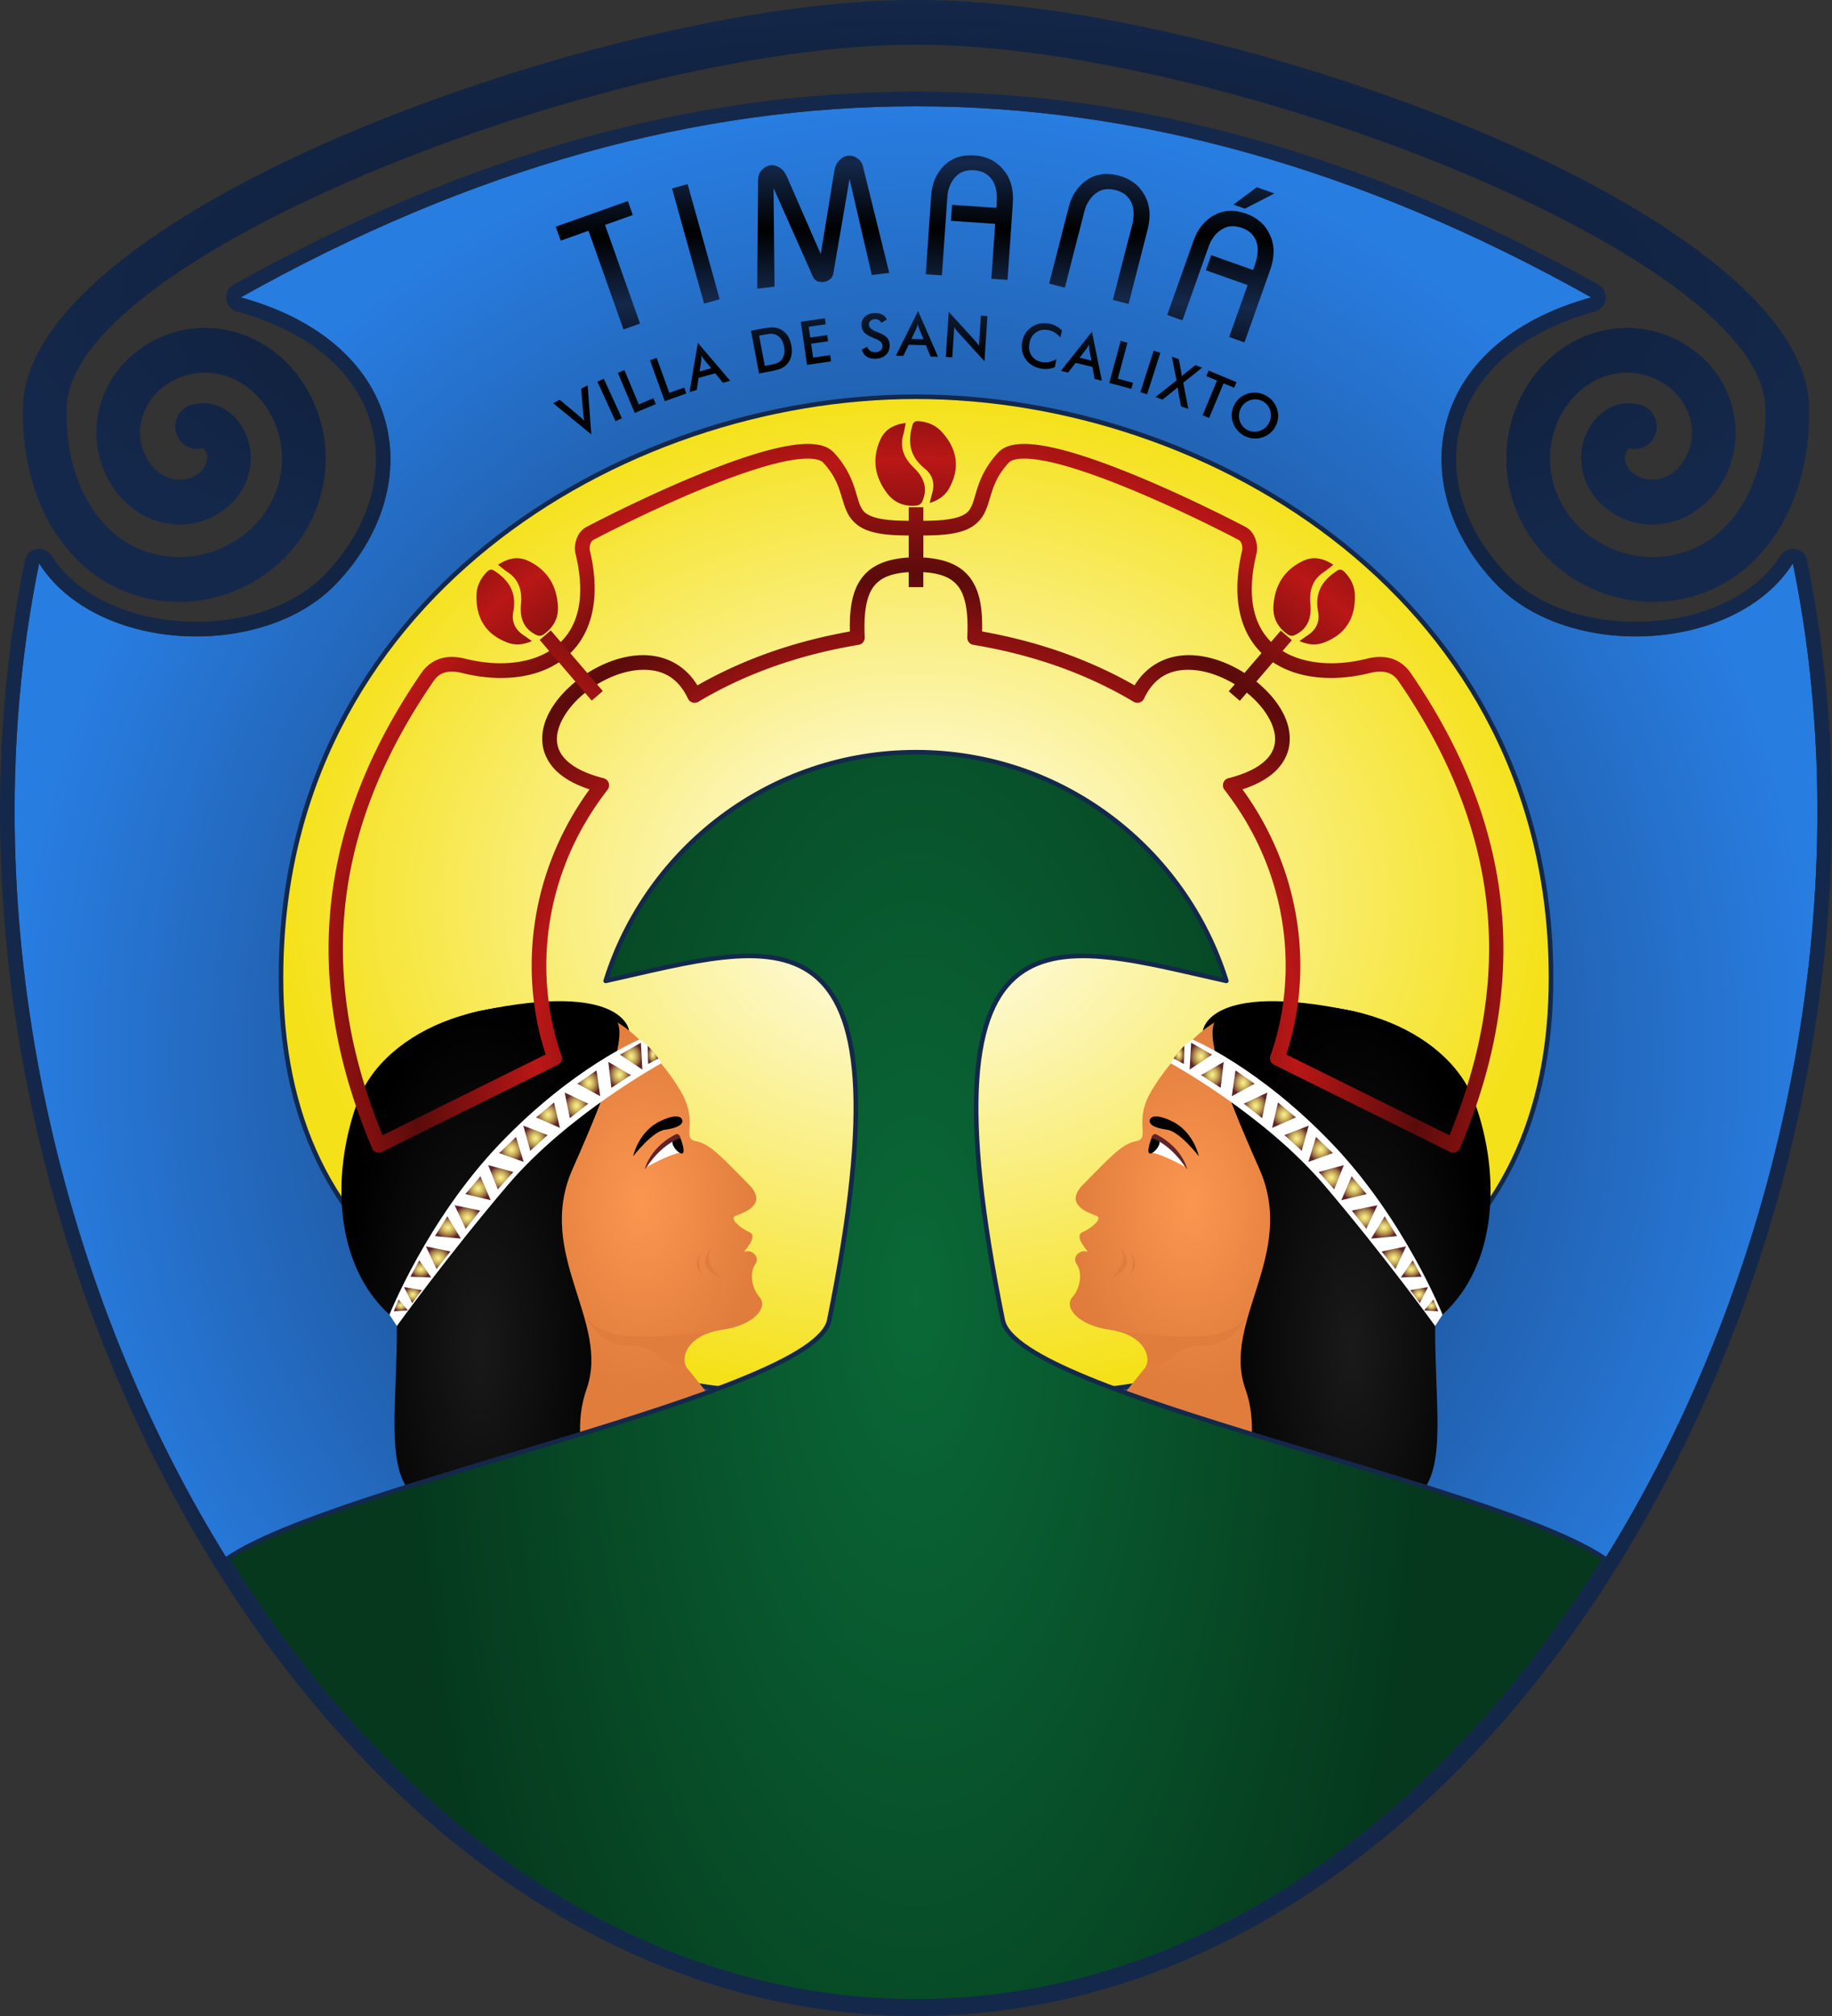 <?xml version="1.0" encoding="UTF-8" standalone="no"?>
<svg
   xmlns:dc="http://purl.org/dc/elements/1.1/"
   xmlns:cc="http://creativecommons.org/ns#"
   xmlns:rdf="http://www.w3.org/1999/02/22-rdf-syntax-ns#"
   xmlns:svg="http://www.w3.org/2000/svg"
   xmlns="http://www.w3.org/2000/svg"
   xmlns:xlink="http://www.w3.org/1999/xlink"
   xmlns:sodipodi="http://sodipodi.sourceforge.net/DTD/sodipodi-0.dtd"
   xmlns:inkscape="http://www.inkscape.org/namespaces/inkscape"
   xml:space="preserve"
   width="1000"
   height="1100"
   version="1.1"
   style="clip-rule:evenodd;fill-rule:evenodd;image-rendering:optimizeQuality;shape-rendering:geometricPrecision;text-rendering:geometricPrecision"
   viewBox="0 0 26703.594 29373.949"
   id="svg173"
   sodipodi:docname="Escudo del municipio de Timana (Huila).svg"
   inkscape:version="1.0.1 (3bc2e813f5, 2020-09-07)"><rect x="0" y="0" width="26703.594" height="29373.949" fill="#333333" stroke="none"/><sodipodi:namedview
   pagecolor="#ffffff"
   bordercolor="#666666"
   borderopacity="1"
   objecttolerance="10"
   gridtolerance="10"
   guidetolerance="10"
   inkscape:pageopacity="0"
   inkscape:pageshadow="2"
   inkscape:window-width="1366"
   inkscape:window-height="705"
   id="namedview175"
   showgrid="false"
   units="px"
   showguides="true"
   inkscape:guide-bbox="true"
   inkscape:zoom="0.64547501"
   inkscape:cx="261.08264"
   inkscape:cy="494.50184"
   inkscape:window-x="-8"
   inkscape:window-y="-8"
   inkscape:window-maximized="1"
   inkscape:current-layer="svg173"
   inkscape:document-rotation="0"><sodipodi:guide
     position="2670.359,0"
     orientation="-1,0"
     id="guide1086"
     inkscape:label=""
     inkscape:locked="false"
     inkscape:color="rgb(0,0,255)" /></sodipodi:namedview>
 <defs
   id="defs4"><linearGradient
   inkscape:collect="always"
   id="linearGradient984"><stop
     style="stop-color:#f5e119;stop-opacity:0.5"
     offset="0"
     id="stop982" /><stop
     style="stop-color:#5f2328;stop-opacity:1;"
     offset="1"
     id="stop980" /></linearGradient><linearGradient
   inkscape:collect="always"
   id="linearGradient1216"><stop
     style="stop-color:#fa9650;stop-opacity:1;"
     offset="0"
     id="stop1212" /><stop
     style="stop-color:#e17d3c;stop-opacity:1"
     offset="1"
     id="stop1214" /></linearGradient><linearGradient
   inkscape:collect="always"
   id="linearGradient1208"><stop
     style="stop-color:#fa9650;stop-opacity:1;"
     offset="0"
     id="stop1204" /><stop
     style="stop-color:#e17d3c;stop-opacity:1"
     offset="1"
     id="stop1206" /></linearGradient><linearGradient
   inkscape:collect="always"
   id="linearGradient1198"><stop
     style="stop-color:#1a1a1a;stop-opacity:1"
     offset="0"
     id="stop1196" /><stop
     style="stop-color:#000000;stop-opacity:1;"
     offset="1"
     id="stop1194" /></linearGradient><linearGradient
   inkscape:collect="always"
   id="linearGradient1180"><stop
     style="stop-color:#191919;stop-opacity:1"
     offset="0"
     id="stop1178" /><stop
     style="stop-color:#000000;stop-opacity:1;"
     offset="1"
     id="stop1176" /></linearGradient><linearGradient
   inkscape:collect="always"
   id="linearGradient1166"><stop
     style="stop-color:#14284b;stop-opacity:1"
     offset="0"
     id="stop1164" /><stop
     style="stop-color:#000000;stop-opacity:1;"
     offset="1"
     id="stop1162" /></linearGradient><linearGradient
   inkscape:collect="always"
   id="linearGradient1135"><stop
     style="stop-color:#0b1528;stop-opacity:1"
     offset="0"
     id="stop1133" /><stop
     style="stop-color:#14284b;stop-opacity:1;"
     offset="1"
     id="stop1131" /></linearGradient><linearGradient
   inkscape:collect="always"
   id="linearGradient1106"><stop
     style="stop-color:#5b0b0b;stop-opacity:1"
     offset="0"
     id="stop1104" /><stop
     style="stop-color:#b91716;stop-opacity:1"
     offset="1"
     id="stop1102" /></linearGradient><linearGradient
   inkscape:collect="always"
   id="linearGradient979"><stop
     style="stop-color:#ffffff;stop-opacity:1"
     offset="0"
     id="stop977" /><stop
     style="stop-color:#f5e119;stop-opacity:1;"
     offset="1"
     id="stop975" /></linearGradient><linearGradient
   inkscape:collect="always"
   id="linearGradient955"><stop
     style="stop-color:#0a6937;stop-opacity:1;"
     offset="0"
     id="stop951" /><stop
     style="stop-color:#05381d;stop-opacity:1"
     offset="1"
     id="stop953" /></linearGradient><linearGradient
   inkscape:collect="always"
   id="linearGradient914"><stop
     style="stop-color:#14284b;stop-opacity:1"
     offset="0"
     id="stop912" /><stop
     style="stop-color:#287de1;stop-opacity:1;"
     offset="1"
     id="stop910" /></linearGradient>
  <style
   type="text/css"
   id="style2">
   <![CDATA[
    .str0 {stroke:#B91716;stroke-width:42.72;stroke-linejoin:round;stroke-miterlimit:22.926}
    .fil13 {fill:none}
    .fil14 {fill:#0C6835}
    .fil16 {fill:#B91716}
    .fil0 {fill:#287CDF}
    .fil2 {fill:#F7E017}
    .fil1 {fill:#13284A}
    .fil3 {fill:black;fill-rule:nonzero}
    .fil6 {fill:#1F0C0D;fill-rule:nonzero}
    .fil8 {fill:#5E2128;fill-rule:nonzero}
    .fil12 {fill:#5E2128;fill-rule:nonzero}
    .fil10 {fill:#DF7E3C;fill-rule:nonzero}
    .fil9 {fill:#E3D7BA;fill-rule:nonzero}
    .fil4 {fill:#FA9652;fill-rule:nonzero}
    .fil5 {fill:#FA9652;fill-rule:nonzero}
    .fil7 {fill:#FADE99;fill-rule:nonzero}
    .fil11 {fill:white;fill-rule:nonzero}
    .fil15 {fill:#B91716;fill-rule:nonzero}
    .fil17 {fill:#13284A;fill-rule:nonzero}
   ]]>
  </style>
 
  
  
  
  
  
  
  
  
  
  
  
  
  
  
  
  
  
 
   
   
  
   
   
   
   
   
   
   
   
   
   
   
   
   
   
   
   
  
   
   
   
   
   
   
   
   
   
   
   
   
   
   
   
   
  
    
    
    
    
    
    
    
    
    
    
    
    
    
    
    
    
    
   
    
    
    
    
    
    
    
    
    
    
    
    
    
    
    
    
    
   <radialGradient
   inkscape:collect="always"
   xlink:href="#linearGradient914"
   id="radialGradient916"
   cx="2670.349"
   cy="3070.918"
   fx="2670.349"
   fy="3070.918"
   r="2627.777"
   gradientTransform="matrix(5,0,0,5.254,0,-779.132)"
   gradientUnits="userSpaceOnUse" /><radialGradient
   inkscape:collect="always"
   xlink:href="#linearGradient955"
   id="radialGradient961"
   cx="2670.359"
   cy="3749.856"
   fx="2670.359"
   fy="3749.856"
   r="2008.204"
   gradientTransform="matrix(3.755,0,-1.0998804e-7,8.498,3323.948,-12993.316)"
   gradientUnits="userSpaceOnUse" /><radialGradient
   inkscape:collect="always"
   xlink:href="#linearGradient979"
   id="radialGradient981"
   cx="2670.359"
   cy="2618.334"
   fx="2670.359"
   fy="2618.334"
   r="1851.24"
   gradientTransform="matrix(5,0,0,3.949,0,2751.315)"
   gradientUnits="userSpaceOnUse" /><radialGradient
   inkscape:collect="always"
   xlink:href="#linearGradient1106"
   id="radialGradient1108"
   cx="2799.157"
   cy="3474.117"
   fx="2799.157"
   fy="3474.117"
   r="1712.42"
   gradientTransform="matrix(2.934077e-8,-0.198,0.216,6.2977899e-8,1921.584,3587.654)"
   gradientUnits="userSpaceOnUse"
   spreadMethod="reflect" /><radialGradient
   inkscape:collect="always"
   xlink:href="#linearGradient1135"
   id="radialGradient1137"
   cx="2670.359"
   cy="876.95"
   fx="2670.359"
   fy="876.95"
   r="2603.6"
   gradientTransform="matrix(5.124,5.8378625e-7,-1.3035737e-7,1.808,-331.469,2799.014)"
   gradientUnits="userSpaceOnUse" /><radialGradient
   inkscape:collect="always"
   xlink:href="#linearGradient1135"
   id="radialGradient1145"
   cx="2670.359"
   cy="3070.913"
   fx="2670.359"
   fy="3070.913"
   r="2670.359"
   gradientTransform="matrix(5,0,0,5.25,0,-767.679)"
   gradientUnits="userSpaceOnUse" /><radialGradient
   inkscape:collect="always"
   xlink:href="#linearGradient1166"
   id="radialGradient1168"
   cx="100"
   cy="67.932"
   fx="100"
   fy="67.932"
   r="39.571"
   gradientTransform="matrix(133.518,0,0,24.05,0,4544.89)"
   gradientUnits="userSpaceOnUse"
   spreadMethod="reflect" /><radialGradient
   inkscape:collect="always"
   xlink:href="#linearGradient1180"
   id="radialGradient1182"
   cx="1400.558"
   cy="3929.723"
   fx="1400.558"
   fy="3929.723"
   r="405.275"
   gradientTransform="matrix(5,0,0,12.335,0,-28825.128)"
   gradientUnits="userSpaceOnUse" /><radialGradient
   inkscape:collect="always"
   xlink:href="#linearGradient1198"
   id="radialGradient1200"
   cx="3940.131"
   cy="3929.723"
   fx="3940.131"
   fy="3929.723"
   r="405.275"
   gradientTransform="matrix(5,0,0,12.335,0,-28825.126)"
   gradientUnits="userSpaceOnUse" /><radialGradient
   inkscape:collect="always"
   xlink:href="#linearGradient1208"
   id="radialGradient1210"
   cx="1869.56"
   cy="3504.382"
   fx="1869.56"
   fy="3504.382"
   r="352.4"
   gradientTransform="matrix(5,0,0,7.632,0,-9222.099)"
   gradientUnits="userSpaceOnUse" /><radialGradient
   inkscape:collect="always"
   xlink:href="#linearGradient1216"
   id="radialGradient1218"
   cx="3471.128"
   cy="3504.382"
   fx="3471.128"
   fy="3504.382"
   r="352.4"
   gradientTransform="matrix(5,0,0,7.632,0,-9222.099)"
   gradientUnits="userSpaceOnUse" /><radialGradient
   inkscape:collect="always"
   xlink:href="#linearGradient1106"
   id="radialGradient954"
   gradientUnits="userSpaceOnUse"
   gradientTransform="matrix(2.934077e-8,-0.198,0.216,6.2977899e-8,1921.584,3587.654)"
   cx="2799.157"
   cy="3474.117"
   fx="2799.157"
   fy="3474.117"
   r="1712.42"
   spreadMethod="reflect" /><radialGradient
   inkscape:collect="always"
   xlink:href="#linearGradient1106"
   id="radialGradient956"
   gradientUnits="userSpaceOnUse"
   gradientTransform="matrix(2.934077e-8,-0.198,0.216,6.2977899e-8,1921.584,3587.654)"
   cx="2799.157"
   cy="3474.117"
   fx="2799.157"
   fy="3474.117"
   r="1712.42"
   spreadMethod="reflect" /><radialGradient
   inkscape:collect="always"
   xlink:href="#linearGradient1106"
   id="radialGradient958"
   gradientUnits="userSpaceOnUse"
   gradientTransform="matrix(2.934077e-8,-0.198,0.216,6.2977899e-8,1921.584,3587.654)"
   cx="2799.157"
   cy="3474.117"
   fx="2799.157"
   fy="3474.117"
   r="1712.42"
   spreadMethod="reflect" /><radialGradient
   inkscape:collect="always"
   xlink:href="#linearGradient1106"
   id="radialGradient960"
   gradientUnits="userSpaceOnUse"
   gradientTransform="matrix(2.934077e-8,-0.198,0.216,6.2977899e-8,1921.584,3587.654)"
   cx="2799.157"
   cy="3474.117"
   fx="2799.157"
   fy="3474.117"
   r="1712.42"
   spreadMethod="reflect" /><radialGradient
   inkscape:collect="always"
   xlink:href="#linearGradient1106"
   id="radialGradient962"
   gradientUnits="userSpaceOnUse"
   gradientTransform="matrix(2.934077e-8,-0.198,0.216,6.2977899e-8,1921.584,3587.654)"
   cx="2799.157"
   cy="3474.117"
   fx="2799.157"
   fy="3474.117"
   r="1712.42"
   spreadMethod="reflect" /><radialGradient
   inkscape:collect="always"
   xlink:href="#linearGradient1106"
   id="radialGradient964"
   gradientUnits="userSpaceOnUse"
   gradientTransform="matrix(2.934077e-8,-0.198,0.216,6.2977899e-8,1921.584,3587.654)"
   cx="2799.157"
   cy="3474.117"
   fx="2799.157"
   fy="3474.117"
   r="1712.42"
   spreadMethod="reflect" /><radialGradient
   inkscape:collect="always"
   xlink:href="#linearGradient1106"
   id="radialGradient966"
   gradientUnits="userSpaceOnUse"
   gradientTransform="matrix(2.934077e-8,-0.198,0.216,6.2977899e-8,1921.584,3587.654)"
   cx="2799.157"
   cy="3474.117"
   fx="2799.157"
   fy="3474.117"
   r="1712.42"
   spreadMethod="reflect" /><radialGradient
   inkscape:collect="always"
   xlink:href="#linearGradient1106"
   id="radialGradient968"
   gradientUnits="userSpaceOnUse"
   gradientTransform="matrix(2.934077e-8,-0.198,0.216,6.2977899e-8,1921.584,3587.654)"
   cx="2799.157"
   cy="3474.117"
   fx="2799.157"
   fy="3474.117"
   r="1712.42"
   spreadMethod="reflect" /><radialGradient
   inkscape:collect="always"
   xlink:href="#linearGradient1106"
   id="radialGradient970"
   gradientUnits="userSpaceOnUse"
   gradientTransform="matrix(2.934077e-8,-0.198,0.216,6.2977899e-8,1921.584,3587.654)"
   cx="2799.157"
   cy="3474.117"
   fx="2799.157"
   fy="3474.117"
   r="1712.42"
   spreadMethod="reflect" /><radialGradient
   inkscape:collect="always"
   xlink:href="#linearGradient1106"
   id="radialGradient972"
   gradientUnits="userSpaceOnUse"
   gradientTransform="matrix(2.934077e-8,-0.198,0.216,6.2977899e-8,1921.584,3587.654)"
   cx="2799.157"
   cy="3474.117"
   fx="2799.157"
   fy="3474.117"
   r="1712.42"
   spreadMethod="reflect" /><radialGradient
   inkscape:collect="always"
   xlink:href="#linearGradient1106"
   id="radialGradient974"
   gradientUnits="userSpaceOnUse"
   gradientTransform="matrix(2.934077e-8,-0.198,0.216,6.2977899e-8,1921.584,3587.654)"
   cx="2799.157"
   cy="3474.117"
   fx="2799.157"
   fy="3474.117"
   r="1712.42"
   spreadMethod="reflect" /><radialGradient
   inkscape:collect="always"
   xlink:href="#linearGradient1106"
   id="radialGradient976"
   gradientUnits="userSpaceOnUse"
   gradientTransform="matrix(2.934077e-8,-0.198,0.216,6.2977899e-8,1921.584,3587.654)"
   cx="2799.157"
   cy="3474.117"
   fx="2799.157"
   fy="3474.117"
   r="1712.42"
   spreadMethod="reflect" /><radialGradient
   inkscape:collect="always"
   xlink:href="#linearGradient1106"
   id="radialGradient978"
   gradientUnits="userSpaceOnUse"
   gradientTransform="matrix(2.934077e-8,-0.198,0.216,6.2977899e-8,1921.584,3587.654)"
   cx="2799.157"
   cy="3474.117"
   fx="2799.157"
   fy="3474.117"
   r="1712.42"
   spreadMethod="reflect" /><radialGradient
   inkscape:collect="always"
   xlink:href="#linearGradient984"
   id="radialGradient986"
   cx="1172.25"
   cy="3763.825"
   fx="1172.25"
   fy="3763.825"
   r="20.78"
   gradientTransform="matrix(1,0,0,0.827,0,651.153)"
   gradientUnits="userSpaceOnUse" /><radialGradient
   inkscape:collect="always"
   xlink:href="#linearGradient984"
   id="radialGradient996"
   cx="1207.5"
   cy="3733.63"
   fx="1207.5"
   fy="3733.63"
   r="25.98"
   gradientTransform="matrix(1,0,0,0.901,0,367.902)"
   gradientUnits="userSpaceOnUse" /><radialGradient
   inkscape:collect="always"
   xlink:href="#linearGradient984"
   id="radialGradient998"
   cx="1230.635"
   cy="3656.925"
   fx="1230.635"
   fy="3656.925"
   r="30.505"
   gradientTransform="matrix(1,0,0,0.823,0,648.548)"
   gradientUnits="userSpaceOnUse" /><radialGradient
   inkscape:collect="always"
   xlink:href="#linearGradient984"
   id="radialGradient1000"
   cx="1281.46"
   cy="3624.245"
   fx="1281.46"
   fy="3624.245"
   r="35.82"
   gradientTransform="matrix(1,0,0,0.924,0,276.726)"
   gradientUnits="userSpaceOnUse" /><radialGradient
   inkscape:collect="always"
   xlink:href="#linearGradient984"
   id="radialGradient1002"
   cx="1310.065"
   cy="3535.835"
   fx="1310.065"
   fy="3535.835"
   r="37.935"
   gradientTransform="matrix(1,0,0,0.858,0,502.39)"
   gradientUnits="userSpaceOnUse" /><radialGradient
   inkscape:collect="always"
   xlink:href="#linearGradient984"
   id="radialGradient1004"
   cx="1366.96"
   cy="3505.405"
   fx="1366.96"
   fy="3505.405"
   r="37.37"
   gradientTransform="matrix(1,0,0,0.924,0,267.807)"
   gradientUnits="userSpaceOnUse" /><radialGradient
   inkscape:collect="always"
   xlink:href="#linearGradient984"
   id="radialGradient1006"
   cx="1398.075"
   cy="3421.18"
   fx="1398.075"
   fy="3421.18"
   r="37.035"
   gradientTransform="matrix(1,0,0,0.946,0,185.216)"
   gradientUnits="userSpaceOnUse" /><radialGradient
   inkscape:collect="always"
   xlink:href="#linearGradient984"
   id="radialGradient1008"
   cx="1464.525"
   cy="3389.045"
   fx="1464.525"
   fy="3389.045"
   r="36.855"
   gradientTransform="matrix(1,0,0,0.961,0,133.336)"
   gradientUnits="userSpaceOnUse" /><radialGradient
   inkscape:collect="always"
   xlink:href="#linearGradient984"
   id="radialGradient1010"
   cx="1495.7"
   cy="3307.74"
   fx="1495.7"
   fy="3307.74"
   r="35.87"
   gradientTransform="matrix(1,0,0,1.016,0,-52.562)"
   gradientUnits="userSpaceOnUse" /><radialGradient
   inkscape:collect="always"
   xlink:href="#linearGradient984"
   id="radialGradient1012"
   cx="1565.98"
   cy="3274.855"
   fx="1565.98"
   fy="3274.855"
   r="35.58"
   gradientTransform="matrix(1,0,0,1.032,0,-104.468)"
   gradientUnits="userSpaceOnUse" /><radialGradient
   inkscape:collect="always"
   xlink:href="#linearGradient984"
   id="radialGradient1014"
   cx="1602.685"
   cy="3207.675"
   fx="1602.685"
   fy="3207.675"
   r="34.865"
   gradientTransform="matrix(1,0,0,1.065,0,-209.766)"
   gradientUnits="userSpaceOnUse" /><radialGradient
   inkscape:collect="always"
   xlink:href="#linearGradient984"
   id="radialGradient1016"
   cx="1685.905"
   cy="3178.745"
   fx="1685.905"
   fy="3178.745"
   r="34.505"
   gradientTransform="matrix(1,0,0,1.083,0,-262.554)"
   gradientUnits="userSpaceOnUse" /><radialGradient
   inkscape:collect="always"
   xlink:href="#linearGradient984"
   id="radialGradient1018"
   cx="1722"
   cy="3114.385"
   fx="1722"
   fy="3114.385"
   r="33.44"
   gradientTransform="matrix(1,0,0,1.128,0,-400.008)"
   gradientUnits="userSpaceOnUse" /><radialGradient
   inkscape:collect="always"
   xlink:href="#linearGradient984"
   id="radialGradient1020"
   cx="1812.08"
   cy="3089.745"
   fx="1812.08"
   fy="3089.745"
   r="33.01"
   gradientTransform="matrix(1,0,0,1.147,0,-454.429)"
   gradientUnits="userSpaceOnUse" /><radialGradient
   inkscape:collect="always"
   xlink:href="#linearGradient984"
   id="radialGradient1022"
   cx="1845.955"
   cy="3035.025"
   fx="1845.955"
   fy="3035.025"
   r="32.735"
   gradientTransform="matrix(1,0,0,1.2,0,-606.356)"
   gradientUnits="userSpaceOnUse" /><radialGradient
   inkscape:collect="always"
   xlink:href="#linearGradient984"
   id="radialGradient1024"
   cx="9518.906"
   cy="15369.816"
   fx="9518.906"
   fy="15369.816"
   r="78.846"
   gradientTransform="matrix(1,0,0,1.682,0,-10487.662)"
   gradientUnits="userSpaceOnUse" /><radialGradient
   inkscape:collect="always"
   xlink:href="#linearGradient984"
   id="radialGradient1032"
   cx="17184.537"
   cy="15369.816"
   fx="17184.537"
   fy="15369.816"
   r="78.845"
   gradientTransform="matrix(1,0,0,1.682,0,-10487.744)"
   gradientUnits="userSpaceOnUse" /><radialGradient
   inkscape:collect="always"
   xlink:href="#linearGradient984"
   id="radialGradient1034"
   cx="3511.96"
   cy="3035.025"
   fx="3511.96"
   fy="3035.025"
   r="32.73"
   gradientTransform="matrix(1,0,0,1.2,0,-606.912)"
   gradientUnits="userSpaceOnUse" /><radialGradient
   inkscape:collect="always"
   xlink:href="#linearGradient984"
   id="radialGradient1036"
   cx="3545.83"
   cy="3089.745"
   fx="3545.83"
   fy="3089.745"
   r="33.01"
   gradientTransform="matrix(1,0,0,1.147,0,-454.429)"
   gradientUnits="userSpaceOnUse" /><radialGradient
   inkscape:collect="always"
   xlink:href="#linearGradient984"
   id="radialGradient1038"
   cx="3635.91"
   cy="3114.385"
   fx="3635.91"
   fy="3114.385"
   r="33.44"
   gradientTransform="matrix(1,0,0,1.128,0,-400.008)"
   gradientUnits="userSpaceOnUse" /><radialGradient
   inkscape:collect="always"
   xlink:href="#linearGradient984"
   id="radialGradient1040"
   cx="3672.005"
   cy="3178.745"
   fx="3672.005"
   fy="3178.745"
   r="34.505"
   gradientTransform="matrix(1,0,0,1.083,0,-262.554)"
   gradientUnits="userSpaceOnUse" /><radialGradient
   inkscape:collect="always"
   xlink:href="#linearGradient984"
   id="radialGradient1042"
   cx="3755.225"
   cy="3207.675"
   fx="3755.225"
   fy="3207.675"
   r="34.865"
   gradientTransform="matrix(1,0,0,1.065,0,-209.766)"
   gradientUnits="userSpaceOnUse" /><radialGradient
   inkscape:collect="always"
   xlink:href="#linearGradient984"
   id="radialGradient1044"
   cx="3791.935"
   cy="3274.855"
   fx="3791.935"
   fy="3274.855"
   r="35.585"
   gradientTransform="matrix(1,0,0,1.032,0,-103.993)"
   gradientUnits="userSpaceOnUse" /><radialGradient
   inkscape:collect="always"
   xlink:href="#linearGradient984"
   id="radialGradient1046"
   cx="3862.21"
   cy="3307.74"
   fx="3862.21"
   fy="3307.74"
   r="35.87"
   gradientTransform="matrix(1,0,0,1.016,0,-52.562)"
   gradientUnits="userSpaceOnUse" /><radialGradient
   inkscape:collect="always"
   xlink:href="#linearGradient984"
   id="radialGradient1048"
   cx="3893.385"
   cy="3389.045"
   fx="3893.385"
   fy="3389.045"
   r="36.855"
   gradientTransform="matrix(1,0,0,0.961,0,133.336)"
   gradientUnits="userSpaceOnUse" /><radialGradient
   inkscape:collect="always"
   xlink:href="#linearGradient984"
   id="radialGradient1050"
   cx="3959.835"
   cy="3421.18"
   fx="3959.835"
   fy="3421.18"
   r="37.035"
   gradientTransform="matrix(1,0,0,0.946,0,185.216)"
   gradientUnits="userSpaceOnUse" /><radialGradient
   inkscape:collect="always"
   xlink:href="#linearGradient984"
   id="radialGradient1052"
   cx="3990.95"
   cy="3505.405"
   fx="3990.95"
   fy="3505.405"
   r="37.37"
   gradientTransform="matrix(1,0,0,0.924,0,267.807)"
   gradientUnits="userSpaceOnUse" /><radialGradient
   inkscape:collect="always"
   xlink:href="#linearGradient984"
   id="radialGradient1054"
   cx="4047.845"
   cy="3535.835"
   fx="4047.845"
   fy="3535.835"
   r="37.935"
   gradientTransform="matrix(1,0,0,0.858,0,502.39)"
   gradientUnits="userSpaceOnUse" /><radialGradient
   inkscape:collect="always"
   xlink:href="#linearGradient984"
   id="radialGradient1056"
   cx="4076.45"
   cy="3624.245"
   fx="4076.45"
   fy="3624.245"
   r="35.82"
   gradientTransform="matrix(1,0,0,0.924,0,276.726)"
   gradientUnits="userSpaceOnUse" /><radialGradient
   inkscape:collect="always"
   xlink:href="#linearGradient984"
   id="radialGradient1058"
   cx="4127.275"
   cy="3656.925"
   fx="4127.275"
   fy="3656.925"
   r="30.505"
   gradientTransform="matrix(1,0,0,0.823,0,648.548)"
   gradientUnits="userSpaceOnUse" /><radialGradient
   inkscape:collect="always"
   xlink:href="#linearGradient984"
   id="radialGradient1060"
   cx="4150.41"
   cy="3733.63"
   fx="4150.41"
   fy="3733.63"
   r="25.98"
   gradientTransform="matrix(1,0,0,0.901,0,367.902)"
   gradientUnits="userSpaceOnUse" /><radialGradient
   inkscape:collect="always"
   xlink:href="#linearGradient984"
   id="radialGradient1062"
   cx="4185.665"
   cy="3763.825"
   fx="4185.665"
   fy="3763.825"
   r="20.785"
   gradientTransform="matrix(1,0,0,0.827,0,651.901)"
   gradientUnits="userSpaceOnUse" /></defs>
 <path
   class="fil0"
   d="m 13351.797,29160.209 c 8633.858,0 14706.378,-11580.668 12781.136,-20950.537 -825.39,1298.643 -3248.774,1417.966 -4323.06,303.485 -1335.643,-1385.646 -1071.047,-3500.487 1383.788,-4180.452 -3375.666,-1892.355 -6653.496,-2783.699 -9841.915,-2783.699 -3193.951,0 -6466.249,891.344 -9841.914,2783.699 2454.834,680.015 2719.431,2794.806 1383.788,4180.452 C 3819.334,9627.687 1395.949,9508.365 570.56,8209.672 -1354.682,17579.541 4717.837,29160.209 13351.696,29160.209 Z"
   id="path7"
   style="fill:url(#radialGradient916);fill-opacity:1;stroke-width:4.993" /><path
   id="1"
   class="fil1"
   d="m 23193.661,4332.656 c -3375.666,-1892.355 -6653.496,-2783.699 -9841.915,-2783.699 -3193.951,0 -6466.249,891.344 -9841.914,2783.699 2454.834,680.015 2719.431,2794.806 1383.788,4180.452 C 3819.334,9627.637 1395.949,9508.315 570.56,8209.622 -1354.682,17579.491 4717.837,29160.159 13351.696,29160.159 c 8633.86,0 14706.38,-11580.668 12781.137,-20950.537 -825.389,1298.643 -3248.774,1417.966 -4323.06,303.485 C 20474.13,7127.462 20738.726,5012.621 23193.561,4332.656 Z M 15337.942,29169.814 c -646.915,133.932 -1309.976,204.125 -1986.196,204.125 -676.219,0 -1339.28,-70.243 -1986.195,-204.125 C 8032.449,28479.694 5186.426,26093.888 3176.507,22899.438 1174.911,19718.246 0,15731.113 0,11821.426 0,10588.925 117.322,9361.575 362.681,8167.096 l 0.199,0.05 c 11.114,-54.583 43.36,-104.714 93.798,-136.984 98.732,-63.138 229.859,-33.97 292.756,65.14 69.326,109.117 152.658,209.878 247.452,301.884 402.353,390.839 1003.215,610.122 1628.399,654.349 629.321,44.527 1276.733,-88.554 1767.152,-402.646 127.688,-81.75 245.11,-176.558 349.024,-284.373 328.84,-341.158 552.817,-728.345 661.616,-1124.036 94.396,-343.459 101.871,-693.774 15.55,-1025.626 -86.172,-331.202 -267.039,-646.545 -549.478,-920.862 -329.587,-320.095 -797.778,-584.707 -1415.785,-755.911 l 0.05,-0.1 c -52.929,-14.709 -100.177,-49.83 -128.984,-101.812 -56.916,-102.813 -20.085,-232.542 82.335,-289.677 1702.659,-954.483 3380.25,-1656.861 5035.662,-2120.694 1659.25,-464.984 3294.726,-690.572 4909.37,-690.572 1611.802,0 3247.328,225.588 4907.225,690.572 1654.765,463.433 3332.355,1165.061 5033.57,2118.343 50.038,26.466 89.46,72.745 105.708,131.78 31.199,113.419 -35.086,230.841 -148.072,262.16 -618.008,171.204 -1086.248,435.866 -1415.784,755.961 -282.44,274.267 -463.306,589.61 -549.479,920.812 -86.322,331.852 -78.896,682.167 15.55,1025.626 108.8,395.742 332.776,782.928 661.616,1124.036 103.915,107.816 221.486,202.674 349.026,284.373 489.372,313.391 1135.288,446.572 1763.811,402.896 1.047,-0.05 2.143,-0.15 3.289,-0.25 625.086,-44.227 1225.798,-263.51 1628.101,-654.099 0.4,-0.35 0.748,-0.75 1.147,-1.101 92.351,-89.655 173.888,-187.865 242.367,-294.38 29.405,-50.33 79.246,-88.454 140.697,-101.061 114.83,-23.465 226.968,50.881 250.342,166.201 245.36,1194.479 362.681,2421.829 362.681,3654.331 0,3909.786 -1174.912,7896.819 -3176.507,11078.012 -2009.919,3194.449 -4855.942,5580.255 -8189.043,6270.376 z"
   style="fill:url(#radialGradient1145);fill-opacity:1;stroke-width:4.993" /><path
   class="fil2"
   d="m 13351.797,20402.651 c 6380.973,0 9256.152,-2115.873 9256.201,-6160.173 0.05,-5475.831 -4936.929,-8461.746 -9256.201,-8461.746 -4319.273,0 -9256.253,2985.916 -9256.203,8461.746 0.05,4044.3 2875.229,6160.173 9256.203,6160.173 z"
   id="path12"
   style="fill:url(#radialGradient981);fill-opacity:1;stroke:#14284b;stroke-width:66.759;stroke-linejoin:round;stroke-miterlimit:4;stroke-dasharray:none;stroke-opacity:1" /><path
   class="fil3"
   d="m 17534.06,15015.683 c 0,0 76.455,-724.163 2160.334,-288.867 1430.437,298.885 -1055.994,870.491 -1055.994,870.491 l -1104.39,-581.624 z"
   id="path14"
   style="stroke-width:4.984" /><path
   id="path16"
   style="fill:url(#radialGradient1218);fill-opacity:1;stroke-width:4.984"
   d="m 17929.481,14834.595 c -310.43,-47.925 -984.18,741.137 -1182.103,1125.772 -210.722,410.176 23.167,629.488 -189.846,667.067 -213.163,37.629 -415.335,276.633 -765.902,627.95 -311.497,312.144 114.569,425.089 195.06,462.617 80.241,37.43 -58.969,168.161 -207.839,235.744 -148.722,67.382 128.758,316.269 63.368,283.724 -79.193,-39.323 -229.823,67.025 -147.338,183.848 82.533,116.773 58.43,342.196 -64.674,480.351 -123.152,138.105 64.112,408.758 560.412,476.439 512.049,69.725 631.03,450.676 468.355,589.876 l -347.878,434.715 c 1013.582,531.437 2184.01,1138.03 2184.01,1138.03 l -263.384,-1652.542 c -17.131,9.747 -34.624,17.153 -51.894,26.078 456.342,-774.661 1964.848,-3681.05 -193.498,-5058.547 -17.22,-11.002 -36.154,-17.927 -56.849,-21.122 z" /><path
   class="fil6"
   d="m 16755.621,16340.707 c 12.011,45.354 59.208,92.403 257.519,120.113 184.406,25.917 461.113,386.054 461.113,386.054 0,0 -73.463,-361.981 -401.107,-514.789 -327.692,-152.806 -317.575,8.622 -317.575,8.622 z"
   id="path20"
   style="fill:#000000;fill-opacity:1;stroke-width:4.984" /><path
   class="fil7"
   d="m 17270.859,17001.426 c 0,0 -306.013,-177.029 -480.401,-205.687 l 61.801,-236.237 c 0,0 291.461,223.727 418.55,441.874 z"
   id="path22"
   style="fill:#ffffff;fill-opacity:1;stroke-width:4.984" /><path
   class="fil6"
   d="m 16785.025,16580.883 c 0,0 -74.907,195.02 -32.394,222.581 42.611,27.96 162.674,-101.82 148.67,-170.05 -13.756,-68.28 -116.276,-52.531 -116.276,-52.531 z"
   id="path24"
   style="fill:#000000;fill-opacity:1;stroke-width:4.984" /><path
   class="fil8"
   d="m 17300.164,17015.032 c 36.931,109.995 -151.46,-301.377 -515.139,-434.149 0,0 -0.647,-48.394 55.422,-58.91 0,0 343.045,145.232 459.717,493.059 z"
   id="path26"
   style="fill:#5f2328;fill-opacity:1;stroke-width:4.984" /><path
   class="fil9"
   d="m 16658.883,19968.004 c 0.5,-0.45 1.047,-0.947 1.595,-1.396 2.941,-2.541 5.732,-5.233 8.572,-7.974 -4.286,3.19 -7.725,6.33 -10.167,9.42 z"
   id="path28"
   style="stroke-width:4.984" /><path
   class="fil9"
   d="m 16669.05,19958.584 v 0 c 117.969,-117.272 61.303,-375.637 -223.729,-508.808 285.032,133.171 341.698,391.536 223.729,508.808 z m -224.178,-509.057 c 0.05,0.05 0.1,0.1 0.2,0.1 v 0 c -0.1,0 -0.15,-0.05 -0.2,-0.1 z"
   id="path30"
   style="stroke-width:4.984" /><path
   class="fil10"
   d="m 16669.05,19958.584 c 74.66,-54.973 406.09,-115.278 473.224,-229.609 10.965,-18.59 34.19,-38.726 63.745,-58.96 15.35,-4.984 223.877,-72.317 391.986,-68.878 173.639,3.538 427.321,-127.089 601.21,-453.038 -17.144,29.554 -137.555,213.76 -487.877,299.085 -204.64,37.18 -493.956,32.894 -765.78,14.553 l -1.545,-0.2 -0.05,0.05 c -320.865,-21.829 -616.612,-63.096 -717.137,-77.948 83.729,14.353 156.246,37.279 218.046,65.937 0.05,0.05 0.1,0.1 0.2,0.1 v 0 c 0.05,0.05 0.15,0.1 0.25,0.15 285.082,133.171 341.699,391.537 223.73,508.809 z"
   id="path32"
   style="fill:#e17d3c;fill-opacity:1;stroke-width:4.984" /><path
   class="fil9"
   d="m 16190.643,19378.007 c 0.798,0.25 13.507,2.243 36.183,5.582 -8.971,-1.495 -18.141,-2.99 -27.361,-4.386 -1.097,-0.1 -2.094,-0.25 -3.19,-0.35 -0.648,-0.1 -1.196,-0.25 -1.794,-0.3 -1.246,-0.2 -2.542,-0.35 -3.838,-0.548 z"
   id="path34"
   style="stroke-width:4.984" /><path
   class="fil10"
   d="m 16194.431,19378.556 c 0.598,0.05 1.146,0.2 1.794,0.3 -0.648,-0.1 -1.196,-0.25 -1.794,-0.3 z m 4.984,0.647 c 9.22,1.396 18.391,2.891 27.362,4.386 v 0 c -8.971,-1.495 -18.092,-2.94 -27.362,-4.386 z"
   id="path36"
   style="stroke-width:4.984" /><path
   class="fil10"
   d="m 16180.027,18627.48 c 443.768,-156.944 147.125,-459.617 147.125,-459.617 152.109,252.036 -147.125,459.617 -147.125,459.617 z"
   id="path38"
   style="fill:#e17d3c;fill-opacity:1;stroke-width:4.984" /><path
   class="fil10"
   d="m 16463.263,18583.322 c 190.686,-203.544 1.944,-323.208 1.944,-323.208 111.391,122.206 -1.944,323.208 -1.944,323.208 z"
   id="path40"
   style="fill:#e17d3c;fill-opacity:1;stroke-width:4.984" /><path
   class="fil3"
   d="m 17792.776,14817.722 c -304.867,90.358 12.609,972.164 563.682,2213.109 551.123,1240.896 -552.02,2221.98 -203.841,3205.806 348.026,983.875 -449.8,1710.232 688.379,2771.158 1180.345,1099.852 496.947,1639.959 496.947,1639.959 0,0 992.251,-212.066 842.035,-1162.45 -150.314,-950.184 155,-1290.236 538.663,-1735.699 361.734,-419.895 196.069,-1307.63 199.956,-2429.461 0.2,-68.429 3.938,-146.577 107.951,-165.167 799.523,-724.861 853.798,-2035.98 467.941,-3096.259 -394.079,-1082.707 -2029.554,-1736.347 -3701.713,-1240.996 z"
   id="path42"
   style="fill:url(#radialGradient1200);fill-opacity:1;stroke-width:4.984" /><path
   class="fil11"
   d="m 17385.19,15146.96 c -119.963,56.019 -297.839,276.806 -318.323,347.179 0,0 1356.176,742.206 2231.255,1767.846 874.031,1025.441 1620.475,2058.159 1620.475,2058.159 l 108.001,-165.167 c 0,0 -551.271,-1387.772 -1615.59,-2497.391 C 18346.989,15547.318 17385.19,15147.01 17385.19,15147.01 Z"
   id="path44"
   style="stroke-width:4.984" /><path
   class="fil12"
   d="m 17263.383,15237.169 c -60.903,57.664 -120.062,128.883 -157.691,184.953 l 149.866,80.34 z"
   id="path46"
   style="fill:url(#radialGradient1032);fill-opacity:1.0;stroke-width:4.984" /><polygon
   class="fil12"
   points="3569.9,3127.61 3578.84,3051.88 3512.82,3090.21 "
   id="polygon48"
   transform="matrix(4.984,0,0,4.984,2.62664e-4,262.039)"
   style="fill:url(#radialGradient1036);fill-opacity:1.0" /><polygon
   class="fil12"
   points="3483.57,2995.75 3479.23,3074.3 3544.69,3030.71 "
   id="polygon50"
   transform="matrix(4.984,0,0,4.984,2.62664e-4,262.039)"
   style="fill:url(#radialGradient1034);fill-opacity:1.0" /><polygon
   class="fil12"
   points="3613.39,3076.65 3602.47,3152.12 3669.35,3115.6 "
   id="polygon52"
   transform="matrix(4.984,0,0,4.984,2.62664e-4,262.039)"
   style="fill:url(#radialGradient1038);fill-opacity:1.0" /><polygon
   class="fil12"
   points="3691.22,3216.1 3706.51,3141.39 3637.5,3174.02 "
   id="polygon54"
   transform="matrix(4.984,0,0,4.984,2.62664e-4,262.039)"
   style="fill:url(#radialGradient1040);fill-opacity:1.0" /><polygon
   class="fil12"
   points="3737.61,3170.53 3720.36,3244.82 3790.09,3214.06 "
   id="polygon56"
   transform="matrix(4.984,0,0,4.984,2.62664e-4,262.039)"
   style="fill:url(#radialGradient1042);fill-opacity:1.0" /><polygon
   class="fil12"
   points="3806.96,3311.57 3827.52,3238.14 3756.35,3265.79 "
   id="polygon58"
   transform="matrix(4.984,0,0,4.984,2.62664e-4,262.039)"
   style="fill:url(#radialGradient1044);fill-opacity:1.0" /><polygon
   class="fil12"
   points="3848.81,3271.3 3826.34,3344.18 3898.08,3318.44 "
   id="polygon60"
   transform="matrix(4.984,0,0,4.984,2.62664e-4,262.039)"
   style="fill:url(#radialGradient1046);fill-opacity:1.0" /><polygon
   class="fil12"
   points="3901.97,3424.45 3930.24,3353.64 3856.53,3373.55 "
   id="polygon62"
   transform="matrix(4.984,0,0,4.984,2.62664e-4,262.039)"
   style="fill:url(#radialGradient1048);fill-opacity:1.0" /><polygon
   class="fil12"
   points="3952.92,3386.15 3922.8,3456.21 3996.87,3438.28 "
   id="polygon64"
   transform="matrix(4.984,0,0,4.984,2.62664e-4,262.039)"
   style="fill:url(#radialGradient1050);fill-opacity:1.0" /><polygon
   class="fil12"
   points="3995.95,3539.92 4028.32,3470.89 3953.58,3486.44 "
   id="polygon66"
   transform="matrix(4.984,0,0,4.984,2.62664e-4,262.039)"
   style="fill:url(#radialGradient1052);fill-opacity:1.0" /><polygon
   class="fil12"
   points="4049.66,3503.29 4009.91,3568.38 4085.78,3561.12 "
   id="polygon68"
   transform="matrix(4.984,0,0,4.984,2.62664e-4,262.039)"
   style="fill:url(#radialGradient1054);fill-opacity:1.0" /><polygon
   class="fil12"
   points="4081.25,3657.33 4112.27,3591.16 4040.63,3606.07 "
   id="polygon70"
   transform="matrix(4.984,0,0,4.984,2.62664e-4,262.039)"
   style="fill:url(#radialGradient1056);fill-opacity:1.0" /><polygon
   class="fil12"
   points="4131.6,3631.83 4096.77,3682.02 4157.78,3679.77 "
   id="polygon72"
   transform="matrix(4.984,0,0,4.984,2.62664e-4,262.039)"
   style="fill:url(#radialGradient1058);fill-opacity:1.0" /><polygon
   class="fil12"
   points="4152.37,3757.05 4176.39,3710.21 4124.43,3719.11 "
   id="polygon74"
   transform="matrix(4.984,0,0,4.984,2.62664e-4,262.039)"
   style="fill:url(#radialGradient1060);fill-opacity:1.0" /><polygon
   class="fil12"
   points="4192.04,3746.64 4164.88,3778.26 4206.45,3781.01 "
   id="polygon76"
   transform="matrix(4.984,0,0,4.984,2.62664e-4,262.039)"
   style="fill:url(#radialGradient1062);fill-opacity:1.0" /><path
   class="fil3"
   d="m 9169.383,15015.683 c 0,0 -76.454,-724.163 -2160.334,-288.867 -1430.438,298.885 1055.995,870.491 1055.995,870.491 l 1104.389,-581.624 z"
   id="path81"
   style="stroke-width:4.984" /><path
   id="path83"
   style="fill:url(#radialGradient1210);fill-opacity:1;stroke-width:4.984"
   d="m 8774.112,14834.595 c -20.695,3.191 -39.891,10.12 -57.11,21.122 -2158.347,1377.497 -649.839,4283.886 -193.497,5058.547 -17.27,-8.919 -34.764,-16.329 -51.895,-26.078 l -428.457,1430.883 c 0,0 1335.711,-384.934 2349.343,-916.371 l -347.877,-434.715 c -162.675,-139.2 -43.954,-520.151 468.095,-589.876 496.3,-67.681 683.563,-338.334 560.411,-476.439 -123.104,-138.155 -147.207,-363.578 -64.673,-480.351 82.485,-116.823 -68.145,-223.171 -147.339,-183.848 -65.39,32.545 212.09,-216.342 63.368,-283.724 -148.87,-67.583 -288.08,-198.314 -207.839,-235.744 80.49,-37.528 506.557,-150.473 195.061,-462.617 -350.568,-351.317 -552.74,-590.321 -765.902,-627.95 -213.014,-37.579 20.874,-256.891 -189.846,-667.067 -197.925,-384.635 -871.413,-1173.697 -1181.843,-1125.772 z" /><path
   class="fil6"
   d="m 9947.823,16340.707 c -12.011,45.354 -59.209,92.403 -257.519,120.113 -184.405,25.917 -461.113,386.054 -461.113,386.054 0,0 73.463,-361.981 401.106,-514.789 327.693,-152.806 317.576,8.622 317.576,8.622 z"
   id="path87"
   style="fill:#000000;fill-opacity:1;stroke-width:4.984" /><path
   class="fil7"
   d="m 9432.584,17001.426 c 0,0 306.013,-177.029 480.401,-205.687 l -61.801,-236.237 c 0,0 -291.46,223.727 -418.55,441.874 z"
   id="path89"
   style="fill:#ffffff;fill-opacity:1;stroke-width:4.984" /><path
   class="fil6"
   d="m 9918.418,16580.883 c 0,0 74.908,195.02 32.395,222.581 -42.613,27.96 -162.675,-101.82 -148.671,-170.05 13.756,-68.28 116.276,-52.531 116.276,-52.531 z"
   id="path91"
   style="fill:#000000;fill-opacity:1;stroke-width:4.984" /><path
   class="fil8"
   d="m 9403.279,17015.032 c -36.931,109.995 151.462,-301.377 515.139,-434.149 0,0 0.647,-48.394 -55.422,-58.91 0,0 -343.044,145.232 -459.717,493.059 z"
   id="path93"
   style="fill:#5f2328;fill-opacity:1;stroke-width:4.984" /><path
   class="fil9"
   d="m 10044.561,19968.004 c -0.5,-0.45 -1.047,-0.947 -1.595,-1.396 -2.941,-2.541 -5.732,-5.233 -8.572,-7.974 4.286,3.19 7.725,6.33 10.167,9.42 z"
   id="path95"
   style="stroke-width:4.984" /><path
   class="fil9"
   d="m 10034.394,19958.584 v 0 c -117.97,-117.272 -61.303,-375.637 223.728,-508.808 -285.031,133.171 -341.698,391.536 -223.728,508.808 z m 224.177,-509.057 c -0.05,0.05 -0.1,0.1 -0.2,0.1 v 0 c 0.1,0 0.15,-0.05 0.2,-0.1 z"
   id="path97"
   style="stroke-width:4.984" /><path
   class="fil10"
   d="m 10034.394,19958.584 c -74.66,-54.973 -406.091,-115.278 -473.224,-229.609 -10.965,-18.59 -34.19,-38.726 -63.745,-58.96 -15.351,-4.984 -223.879,-72.317 -391.986,-68.878 -173.64,3.538 -427.322,-127.089 -601.211,-453.038 17.145,29.554 137.556,213.76 487.877,299.085 204.64,37.18 493.957,32.894 765.78,14.553 l 1.545,-0.2 0.05,0.05 c 320.866,-21.829 616.612,-63.096 717.138,-77.948 -83.73,14.353 -156.247,37.279 -218.047,65.937 -0.05,0.05 -0.1,0.1 -0.2,0.1 v 0 c -0.05,0.05 -0.15,0.1 -0.25,0.15 -285.081,133.171 -341.699,391.537 -223.729,508.809 z"
   id="path99"
   style="fill:#e17d3c;fill-opacity:1;stroke-width:4.984" /><path
   class="fil9"
   d="m 10512.801,19378.007 c -0.798,0.25 -13.507,2.243 -36.183,5.582 8.971,-1.495 18.141,-2.99 27.361,-4.386 1.097,-0.1 2.094,-0.25 3.19,-0.35 0.648,-0.1 1.196,-0.25 1.794,-0.3 1.246,-0.2 2.542,-0.35 3.838,-0.548 z"
   id="path101"
   style="stroke-width:4.984" /><path
   class="fil10"
   d="m 10509.013,19378.556 c -0.598,0.05 -1.146,0.2 -1.794,0.3 0.648,-0.1 1.196,-0.25 1.794,-0.3 z m -4.984,0.647 c -9.22,1.396 -18.391,2.891 -27.362,4.386 v 0 c 8.971,-1.495 18.092,-2.94 27.362,-4.386 z"
   id="path103"
   style="stroke-width:4.984" /><path
   class="fil10"
   d="m 10523.417,18627.48 c -443.768,-156.944 -147.126,-459.617 -147.126,-459.617 -152.109,252.036 147.126,459.617 147.126,459.617 z"
   id="path105"
   style="fill:#e17d3c;fill-opacity:1;stroke-width:4.984" /><path
   class="fil10"
   d="m 10240.18,18583.322 c -190.685,-203.544 -1.944,-323.208 -1.944,-323.208 -111.39,122.206 1.944,323.208 1.944,323.208 z"
   id="path107"
   style="fill:#e17d3c;fill-opacity:1;stroke-width:4.984" /><path
   class="fil3"
   d="m 8910.667,14817.722 c 304.867,90.358 -12.609,972.164 -563.683,2213.109 -551.123,1240.896 552.02,2221.98 203.843,3205.806 -348.028,983.875 449.8,1710.232 -688.38,2771.158 -1180.344,1099.852 -496.947,1639.959 -496.947,1639.959 0,0 -992.25,-212.066 -842.035,-1162.45 150.315,-950.184 -155,-1290.236 -538.663,-1735.699 -361.733,-419.895 -196.067,-1307.63 -199.955,-2429.461 -0.2,-68.429 -3.937,-146.577 -107.952,-165.167 -799.522,-724.861 -853.797,-2035.98 -467.941,-3096.259 394.079,-1082.707 2029.556,-1736.347 3701.714,-1240.996 z"
   id="path109"
   style="fill:url(#radialGradient1182);fill-opacity:1;stroke-width:4.984" /><path
   class="fil11"
   d="m 9318.253,15146.96 c 119.963,56.019 297.839,276.806 318.324,347.179 0,0 -1356.177,742.206 -2231.255,1767.846 -874.032,1025.441 -1620.475,2058.159 -1620.475,2058.159 l -108.002,-165.167 c 0,0 551.273,-1387.772 1615.591,-2497.391 1064.019,-1110.268 2025.818,-1510.576 2025.818,-1510.576 z"
   id="path111"
   style="stroke-width:4.984" /><path
   class="fil12"
   d="m 9440.06,15237.169 c 60.904,57.664 120.062,128.883 157.691,184.953 l -149.867,80.34 z"
   id="path113"
   style="fill:url(#radialGradient1024);fill-opacity:1.0;stroke-width:4.984" /><polygon
   class="fil12"
   points="1788.01,3127.61 1779.07,3051.88 1845.09,3090.21 "
   id="polygon115"
   transform="matrix(4.984,0,0,4.984,2.62664e-4,262.039)"
   style="fill:url(#radialGradient1020);fill-opacity:1.0" /><polygon
   class="fil12"
   points="1874.35,2995.75 1878.69,3074.3 1813.22,3030.71 "
   id="polygon117"
   transform="matrix(4.984,0,0,4.984,2.62664e-4,262.039)"
   style="fill:url(#radialGradient1022);fill-opacity:1.0" /><polygon
   class="fil12"
   points="1744.52,3076.65 1755.44,3152.12 1688.56,3115.6 "
   id="polygon119"
   transform="matrix(4.984,0,0,4.984,2.62664e-4,262.039)"
   style="fill:url(#radialGradient1018);fill-opacity:1.0" /><polygon
   class="fil12"
   points="1666.69,3216.1 1651.4,3141.39 1720.41,3174.02 "
   id="polygon121"
   transform="matrix(4.984,0,0,4.984,2.62664e-4,262.039)"
   style="fill:url(#radialGradient1016);fill-opacity:1.0" /><polygon
   class="fil12"
   points="1620.3,3170.53 1637.55,3244.82 1567.82,3214.06 "
   id="polygon123"
   transform="matrix(4.984,0,0,4.984,2.62664e-4,262.039)"
   style="fill:url(#radialGradient1014);fill-opacity:1.0" /><polygon
   class="fil12"
   points="1550.96,3311.57 1530.4,3238.14 1601.56,3265.79 "
   id="polygon125"
   transform="matrix(4.984,0,0,4.984,2.62664e-4,262.039)"
   style="fill:url(#radialGradient1012);fill-opacity:1.0" /><polygon
   class="fil12"
   points="1509.1,3271.3 1531.57,3344.18 1459.83,3318.44 "
   id="polygon127"
   transform="matrix(4.984,0,0,4.984,2.62664e-4,262.039)"
   style="fill:url(#radialGradient1010);fill-opacity:1.0" /><polygon
   class="fil12"
   points="1455.94,3424.45 1427.67,3353.64 1501.38,3373.55 "
   id="polygon129"
   transform="matrix(4.984,0,0,4.984,2.62664e-4,262.039)"
   style="fill:url(#radialGradient1008);fill-opacity:1.0" /><polygon
   class="fil12"
   points="1404.99,3386.15 1435.11,3456.21 1361.04,3438.28 "
   id="polygon131"
   transform="matrix(4.984,0,0,4.984,2.62664e-4,262.039)"
   style="fill:url(#radialGradient1006);fill-opacity:1.0" /><polygon
   class="fil12"
   points="1361.96,3539.92 1329.59,3470.89 1404.33,3486.44 "
   id="polygon133"
   transform="matrix(4.984,0,0,4.984,2.62664e-4,262.039)"
   style="fill:url(#radialGradient1004);fill-opacity:1.0" /><polygon
   class="fil12"
   points="1308.26,3503.29 1348,3568.38 1272.13,3561.12 "
   id="polygon135"
   transform="matrix(4.984,0,0,4.984,2.62664e-4,262.039)"
   style="fill:url(#radialGradient1002);fill-opacity:1.0" /><polygon
   class="fil12"
   points="1276.67,3657.33 1245.64,3591.16 1317.28,3606.07 "
   id="polygon137"
   transform="matrix(4.984,0,0,4.984,2.62664e-4,262.039)"
   style="fill:url(#radialGradient1000);fill-opacity:1.0" /><polygon
   class="fil12"
   points="1226.31,3631.83 1261.14,3682.02 1200.13,3679.77 "
   id="polygon139"
   transform="matrix(4.984,0,0,4.984,2.62664e-4,262.039)"
   style="fill:url(#radialGradient998);fill-opacity:1.0" /><polygon
   class="fil12"
   points="1205.54,3757.05 1181.52,3710.21 1233.48,3719.11 "
   id="polygon141"
   transform="matrix(4.984,0,0,4.984,2.62664e-4,262.039)"
   style="fill:url(#radialGradient996);fill-opacity:1.0" /><polygon
   class="fil12"
   points="1165.87,3746.64 1193.03,3778.26 1151.47,3781.01 "
   id="polygon143"
   transform="matrix(4.984,0,0,4.984,2.62664e-4,262.039)"
   style="fill:url(#radialGradient986);fill-opacity:1" /><path
   class="fil14"
   d="m 13351.797,29160.208 c 4133.022,0 7678.24,-2654.57 10041.021,-6449.236 -1603.728,-1094.568 -8557.106,-2390.359 -8776.749,-3475.071 -1277.73,-6309.3 808.892,-5484.597 3259.191,-4943.917 -603.405,-1931.279 -2400.46,-3332.334 -4523.463,-3332.334 -2122.955,0 -3920.011,1401.055 -4523.465,3332.334 2450.299,-540.68 4536.922,-1365.434 3259.191,4943.917 -219.642,1084.712 -7173.07,2380.503 -8776.749,3475.071 2362.781,3794.666 5908.049,6449.236 10041.023,6449.236 z"
   id="path152"
   style="fill:url(#radialGradient961);fill-opacity:1;stroke:#14284b;stroke-width:66.759;stroke-linejoin:round;stroke-miterlimit:4;stroke-dasharray:none;stroke-opacity:1;paint-order:normal" /><path
   id="path154"
   style="fill:url(#radialGradient1168);fill-opacity:1;stroke:none;stroke-width:33.379;stroke-linecap:square;stroke-linejoin:round;stroke-miterlimit:4;stroke-dasharray:none;stroke-opacity:1;paint-order:stroke markers fill"
   d="m 14203.756,2264.374 c -92.502,-6.38 -175.864,3.279 -249.824,28.946 -73.962,25.568 -139.35,66.273 -196.367,122.044 -55.42,57.664 -98.483,121.793 -129.083,192.714 -30.702,70.971 -49.095,149.298 -55.025,235.221 l -79.538,1152.633 235.482,16.168 79.278,-1147.418 c 0.801,-11.663 1.962,-23.677 3.645,-35.987 1.642,-12.31 3.872,-25.668 6.515,-40.42 4.287,-14.703 8.707,-29.418 13.033,-44.071 4.339,-14.703 9.453,-29.307 15.386,-43.81 12.057,-29.056 27.652,-56.796 46.94,-83.709 19.239,-26.913 43.081,-51.867 71.191,-74.843 28.159,-22.926 62.438,-39.603 103.008,-50.069 40.518,-10.516 86.455,-13.97 137.69,-10.432 54.523,3.739 103.051,17.073 145.514,39.899 42.413,22.876 77.851,54.281 106.657,94.401 28.757,40.17 49.049,89.683 60.762,148.643 11.669,58.86 14.771,127.371 9.386,204.97 -0.1,1.645 -0.134,3.31 -0.267,4.955 -0.134,1.645 0,2.347 0,2.347 -0.1,1.645 -0.401,3.31 -0.534,4.955 l -0.267,4.955 c -0.134,1.645 -0.401,3.767 -0.534,6.258 -0.134,2.491 -0.267,5.266 -0.534,8.605 -0.1,1.596 -0.111,3.359 -0.267,4.955 -0.101,1.645 -0.267,2.608 -0.267,2.608 -1.79,1.545 -2.764,3.099 -2.871,4.694 -0.1,1.645 -0.111,3.31 -0.267,4.955 -0.1,1.645 -0.401,3.767 -0.534,6.258 -0.134,2.491 -0.267,3.65 -0.267,3.65 l -644.38,-44.332 -16.167,232.874 644.639,44.593 -55.544,800.324 235.481,16.429 73.801,-1068.141 c 0.133,-1.645 0.4,-3.361 0.534,-4.955 0.1,-1.645 0.133,-3.359 0.267,-4.955 0.133,-3.339 0.267,-6.423 0.534,-8.867 0.133,-2.442 0.4,-4.614 0.534,-6.258 0.133,-1.596 0.133,-3.31 0.267,-4.955 0.1,-1.594 0.133,-3.05 0.267,-4.694 0.1,-1.694 0.267,-3.114 0.267,-3.912 0.05,-0.841 0.134,-2.007 0.267,-3.65 0,0 0.267,-0.507 0.267,-1.308 0.05,-0.801 0.134,-2.007 0.267,-3.65 6.983,-100.775 -0.934,-191.795 -23.471,-273.033 -22.627,-81.288 -60.704,-153.732 -114.481,-217.227 -52.032,-63.346 -113.436,-112.34 -184.109,-147.078 -70.621,-34.788 -149.738,-55.252 -237.307,-61.283 z m -1848.39,5.998 c -1.645,0.2 -3.31,0.321 -4.955,0.521 -1.645,0.2 -3.099,0.587 -4.694,0.788 -1.694,0.2 -3.064,0.16 -3.912,0.267 -0.801,0.099 -1.309,0.267 -1.309,0.267 -1.495,1.893 -2.543,2.769 -3.39,2.868 -0.801,0.1 -2.006,0.32 -3.65,0.521 -21.182,4.187 -40.967,12.808 -59.457,25.817 -18.441,13.058 -36.438,29.796 -53.981,50.33 -17.793,18.74 -31.496,42.485 -41.464,71.192 -9.917,28.707 -17.048,60.039 -21.384,93.88 l -193.756,1186.534 -488.958,-1120.036 c -13.806,-31.748 -28.952,-59.169 -45.897,-82.145 -16.896,-22.976 -36.473,-41.391 -58.154,-55.545 -21.68,-14.104 -43.303,-24.454 -64.933,-31.032 -21.631,-6.629 -43.142,-9.502 -64.673,-8.605 -1.645,0.2 -3.31,0.321 -4.955,0.521 -1.645,0.2 -2.607,0.267 -2.607,0.267 -1.695,0.2 -2.854,0.427 -3.651,0.521 -0.841,0.099 -1.308,0.267 -1.308,0.267 -24.471,4.585 -47.487,13.207 -69.367,25.817 -21.829,12.56 -41.653,29.113 -59.196,49.548 -19.237,20.683 -32.472,45.131 -39.898,73.539 -7.427,28.408 -11.078,59.333 -10.432,92.576 l -11.475,1557.619 251.65,-29.989 -14.082,-1437.141 567.972,1278.328 c 7.228,19.138 16.145,35.335 26.86,48.244 10.766,12.909 24.112,23.219 40.16,31.293 15.55,4.835 31.364,8.498 47.463,10.692 16.148,2.292 32.367,2.465 48.765,0.521 0,0 0.507,-0.16 1.308,-0.267 0.842,-0.1 2.268,-0.374 3.912,-0.521 0,0 0.241,0.1 1.042,0 0.801,-0.099 2.267,-0.32 3.912,-0.521 16.248,-3.638 31.431,-8.707 45.635,-15.386 14.254,-6.728 28.068,-16.079 41.724,-27.642 13.656,-11.663 24.301,-26.724 32.076,-45.114 7.875,-18.49 12.982,-39.484 15.125,-63.108 l 231.57,-1348.737 324.929,1399.849 253.998,-30.25 -382.04,-1545.624 c -4.984,-27.76 -14.988,-51.974 -29.989,-72.757 -15.002,-20.683 -33.294,-38.051 -55.023,-52.155 -21.879,-15.799 -44.366,-26.494 -67.542,-32.076 -23.176,-5.582 -47.255,-6.852 -71.975,-3.912 z m 3818.041,265.732 c -41.816,-2.804 -82.04,-1.242 -120.74,4.694 -77.402,11.862 -149.266,39.935 -215.403,84.492 -64.89,46.699 -118.719,102.083 -161.681,166.376 -42.962,64.243 -75.107,138.279 -96.488,221.66 l -286.593,1118.993 h 0.267 l 228.701,58.675 285.291,-1114.299 c 2.898,-11.264 6.236,-22.872 10.174,-34.683 3.885,-11.862 8.491,-24.59 13.821,-38.595 6.876,-13.706 13.773,-27.286 20.601,-40.942 6.929,-13.606 14.737,-27.213 23.209,-40.42 17.045,-26.415 37.509,-51.085 61.283,-74.061 23.823,-22.926 51.601,-43.056 83.449,-60.5 31.847,-17.543 68.492,-27.781 110.309,-30.772 41.765,-2.991 87.69,1.895 137.429,14.603 53.029,13.556 97.976,35.252 135.604,65.455 37.579,30.153 67.061,67.689 88.144,112.395 21.031,44.706 32.01,97.192 32.857,157.248 0.801,60.006 -7.971,127.938 -27.903,203.145 l -75.103,283.204 -198.973,777.375 228.7,58.675 265.472,-1037.37 c 0.401,-1.595 0.935,-3.15 1.336,-4.694 0.4,-1.594 0.667,-3.359 1.068,-4.955 0.801,-3.239 1.749,-6.003 2.35,-8.345 0.534,-2.342 1.201,-4.403 1.562,-5.998 0.4,-1.545 0.667,-3.359 1.068,-4.955 0.4,-1.595 0.935,-3.099 1.335,-4.694 0.401,-1.645 0.534,-2.853 0.801,-3.65 0.267,-0.801 0.534,-2.056 1.068,-3.65 0,0 0.06,-0.507 0.267,-1.308 0.134,-0.748 0.668,-1.796 1.069,-3.39 25.069,-97.884 33.814,-188.843 26.339,-272.772 -7.624,-84.029 -32.123,-162.321 -73.539,-234.438 -39.723,-71.669 -91.135,-130.851 -154.382,-177.85 -63.246,-46.998 -137.367,-81.538 -222.443,-103.267 -44.879,-11.513 -88.312,-18.58 -130.127,-21.384 z m -6150.433,146.556 -227.397,63.108 467.052,1677.837 227.397,-63.369 z m 8296.889,44.853 -340.575,253.475 166.378,59.196 431.586,-221.139 z m -9167.885,202.102 -1051.193,373.171 72.235,203.667 404.987,-143.949 510.341,1437.662 241.219,-85.535 -510.341,-1437.662 404.987,-143.688 z m 8761.856,142.906 c -78.148,4.784 -151.997,26.507 -221.921,64.933 -68.877,40.619 -127.743,90.884 -176.286,150.99 -48.594,60.106 -87.239,130.563 -116.045,211.751 l -386.472,1088.743 222.443,79.015 384.907,-1084.049 c 3.832,-10.964 8.051,-22.227 13.045,-33.64 4.886,-11.413 10.681,-23.834 17.211,-37.291 8.118,-12.958 16.178,-25.948 24.253,-38.856 8.171,-12.958 16.979,-25.452 26.598,-37.813 19.387,-24.77 42.54,-47.368 69.105,-67.802 26.614,-20.484 56.465,-38.124 89.708,-52.677 33.293,-14.603 71.052,-21.399 112.916,-20.601 41.916,0.801 87,9.926 135.344,27.121 51.534,18.241 94.151,43.836 128.042,76.929 33.94,33.143 59.462,73.035 76.407,119.436 16.846,46.4 23.15,99.689 18.516,159.595 -4.486,59.857 -19.831,126.392 -45.898,199.755 -0.534,1.545 -1.068,3.15 -1.562,4.694 -0.534,1.545 -1.068,2.347 -1.068,2.347 -0.534,1.545 -1.069,3.15 -1.563,4.694 -0.534,1.545 -1.068,3.148 -1.562,4.694 -0.534,1.545 -1.201,3.394 -2.083,5.737 -0.801,2.342 -1.775,5.205 -2.87,8.345 -0.534,1.495 -1.335,3.148 -1.829,4.694 -0.535,1.545 -0.802,2.347 -0.802,2.347 -2.189,1.001 -3.418,2.156 -3.912,3.65 -0.534,1.545 -1.068,3.148 -1.562,4.694 -0.534,1.545 -1.495,3.656 -2.35,5.998 -0.801,2.342 -1.068,3.65 -1.068,3.65 l -608.653,-216.184 -78.233,220.096 608.653,215.923 -268.339,756.252 222.443,79.015 358.308,-1008.945 c 0.534,-1.545 1.068,-3.199 1.562,-4.694 0.534,-1.545 1.068,-3.148 1.562,-4.694 1.202,-3.14 2.069,-6.052 2.871,-8.345 0.801,-2.292 1.536,-4.192 2.083,-5.737 0.535,-1.495 1.336,-3.148 1.83,-4.694 0.534,-1.596 1.068,-3.15 1.562,-4.694 0.534,-1.595 0.801,-2.903 1.068,-3.65 0.267,-0.894 0.801,-1.845 1.335,-3.39 0,0 0.267,-0.561 0.534,-1.308 0.267,-0.748 0.801,-1.796 1.335,-3.39 33.792,-95.243 50.752,-185.054 50.852,-269.382 0.05,-84.328 -17.467,-164.358 -52.155,-239.915 -33.094,-75.008 -78.981,-138.669 -137.691,-191.149 -58.712,-52.53 -129.279,-93.471 -212.011,-122.826 -87.369,-31 -170.423,-44.162 -248.522,-39.377 z m -4531.525,1458.524 -323.626,651.159 108.222,2.868 77.712,-161.421 251.389,6.258 67.542,165.072 108.743,2.868 z m 446.45,11.735 -43.29,657.94 94.663,5.998 28.947,-440.191 c 8.478,13.556 17.29,26.657 26.858,39.117 9.413,12.56 19.202,24.474 29.468,35.987 l 384.127,420.894 43.289,-657.679 -94.663,-6.258 -28.948,438.887 c -11.416,-16.297 -22.231,-31.224 -32.597,-44.332 -10.561,-13.207 -20.815,-25.418 -31.032,-37.03 z m -1091.093,19.037 c -56.817,3.389 -102.039,22.238 -135.083,56.328 -33.043,34.19 -47.994,76.88 -44.854,128.563 2.393,39.722 16.073,72.619 40.942,98.834 24.821,26.215 73.074,54.067 144.993,83.97 4.685,1.744 11.581,4.557 20.601,8.345 63.645,25.318 96.331,56.65 98.574,93.88 1.744,28.458 -5.954,51.847 -22.948,69.888 -17.146,18.092 -40.753,28.145 -71.454,29.989 -32.345,1.993 -59.471,-3.767 -81.101,-17.472 -21.63,-13.506 -37.16,-34.304 -46.679,-62.065 l -79.798,43.028 c 13.456,45.602 38.176,79.498 74.06,102.225 36.034,22.676 80.946,32.447 134.822,29.207 64.293,-3.837 114.263,-24.536 149.948,-62.065 35.685,-37.579 51.622,-86.34 47.983,-146.296 -2.491,-41.167 -16.183,-74.966 -41.202,-101.181 -24.97,-26.066 -69.488,-51.5 -133.78,-76.668 -3.34,-1.148 -7.929,-3.134 -13.561,-5.477 -73.612,-28.458 -111.456,-61.8 -113.699,-99.877 -1.444,-24.272 5.574,-44.157 21.123,-59.457 15.351,-15.4 36.801,-23.911 64.412,-25.556 19.687,-1.148 37.4,2.319 53.199,10.692 15.749,8.273 30.377,22.015 44.332,41.203 l 77.974,-46.418 c -14.154,-32.993 -37.394,-57.391 -69.89,-73.539 -32.595,-16.148 -72.264,-22.921 -118.914,-20.08 z m -714.268,76.147 -350.486,50.591 90.49,627.95 350.485,-50.591 -13.3,-91.272 -248.521,35.727 -29.207,-202.624 248.521,-35.987 -12.778,-89.447 -248.521,35.726 -22.687,-157.248 248.522,-35.726 z m 3198.954,70.149 c -22.372,-0.025 -44.236,1.997 -65.716,6.258 -42.862,8.323 -82.805,25.261 -119.436,50.33 -36.582,24.67 -66.617,55.507 -90.49,92.836 -23.673,37.13 -39.56,78.538 -47.983,124.391 -8.425,45.702 -8.091,90.369 0.801,133.779 9.026,43.41 25.671,82.746 50.59,118.132 25.12,36.033 56.462,65.489 94.141,88.664 37.628,22.976 80.295,38.951 128.043,47.722 37.378,6.828 73.028,8.581 106.919,4.694 33.94,-3.689 66.158,-12.989 97.008,-27.642 l 21.123,-114.481 c -35.586,20.833 -71.133,34.536 -106.918,41.464 -35.834,6.979 -72.075,7.039 -109.006,0.267 -63.295,-11.612 -111.922,-43.017 -145.514,-94.401 -33.542,-51.434 -44.125,-110.716 -31.814,-177.85 12.804,-69.675 44.708,-122.308 95.444,-158.292 50.886,-35.834 110.291,-47.715 178.373,-35.205 35.187,6.429 67.516,18.939 97.269,37.03 29.655,18.042 56.719,41.798 80.841,71.453 l 24.253,-101.181 c -27.313,-27.411 -56.273,-49.392 -87.622,-66.237 -31.2,-16.696 -65.281,-28.477 -101.964,-35.205 -23.249,-4.261 -45.951,-6.494 -68.323,-6.52 z m -1843.955,16.429 c 3.645,14.852 7.263,28.148 10.948,40.16 3.739,12.061 7.464,22.806 10.949,32.075 l 61.282,146.296 -176.547,-4.433 68.585,-142.905 c 4.233,-9.968 8.586,-20.996 12.778,-32.858 4.286,-11.862 8.211,-24.529 11.99,-38.334 z m -2105.517,46.418 c -38.028,-1.944 -101.454,5.27 -190.367,22.166 l -136.387,26.078 118.394,623.256 136.385,-26.078 27.382,-5.215 c 73.464,-13.905 126.862,-28.621 159.856,-44.071 33.243,-15.699 61.378,-36.471 84.753,-62.586 30.702,-34.688 51.339,-75.272 61.805,-121.522 10.467,-46.201 10.256,-96.922 -0.267,-152.294 -10.516,-55.321 -29.043,-102.762 -55.806,-142.384 -26.765,-39.622 -60.698,-69.707 -101.965,-90.49 -31.299,-15.699 -65.911,-24.717 -103.789,-26.86 z m 4643.922,63.108 -452.971,569.276 105.354,25.295 109.788,-141.602 244.348,58.935 31.815,175.503 105.876,25.556 z m -4661.916,29.989 c 25.767,1.594 48.772,8.195 69.106,19.558 27.412,15.699 49.837,37.384 67.281,65.194 17.443,27.711 30.026,61.41 37.552,101.181 7.526,39.672 8.116,75.504 2.087,107.701 -6.081,32.295 -18.86,60.554 -38.595,85.274 -14.554,17.942 -32.957,32.523 -55.285,43.289 -22.228,10.665 -56.729,20.285 -103.529,29.207 l -85.274,16.168 -83.708,-440.974 36.507,-7.04 36.77,-7.04 c 52.381,-9.918 91.372,-14.162 117.089,-12.517 z m 5080.202,103.007 -165.853,612.564 0.267,-0.267 321.797,87.36 24.252,-89.186 -222.704,-60.239 141.603,-523.118 z m -6163.21,27.381 -120.74,717.136 104.311,-28.685 27.643,-177.067 242.262,-66.759 112.655,138.212 105.094,-28.946 z m 5700.592,27.903 c 0.4,15.351 1.335,29.476 2.35,41.985 1.068,12.609 2.523,23.872 3.912,33.64 l 29.467,155.684 -171.85,-41.464 97.008,-125.173 c 6.275,-8.822 12.764,-18.702 19.297,-29.468 6.73,-10.716 13.285,-22.496 19.82,-35.205 z m 942.97,87.1 -193.236,604.22 98.054,31.293 193.234,-604.22 z m -6591.406,71.192 c 7.774,13.208 15.449,24.999 22.427,35.466 7.127,10.466 13.577,19.817 19.558,27.642 l 101.442,122.043 -170.548,46.94 24.252,-156.727 c 1.148,-10.764 2.06,-22.385 2.608,-34.944 0.654,-12.609 0.654,-26.116 0.267,-40.42 z m 6856.878,16.168 68.324,346.312 -306.415,242.261 102.747,37.031 165.855,-132.735 c 10.014,-8.024 19.404,-16.067 28.424,-23.991 9.12,-8.024 17.633,-15.584 25.557,-23.209 2.737,21.281 5.902,44.151 9.386,68.323 l 0.534,3.39 38.595,205.231 107.179,38.595 -74.321,-381.516 276.423,-219.835 -99.356,-35.987 -143.949,113.96 c -10.909,8.971 -20.696,17.098 -29.468,24.774 -8.718,7.525 -16.515,14.767 -23.991,21.644 l -2.082,-13.821 c -3.739,-28.409 -6.556,-47.219 -8.345,-56.589 l -33.38,-177.067 z m -7509.343,17.733 -96.748,34.944 215.402,596.657 313.715,-113.177 -31.294,-86.839 -216.967,78.233 z m -470.181,177.589 -94.923,39.899 245.391,584.922 307.717,-128.824 -35.727,-85.274 -212.794,89.186 z m 8516.464,7.302 -33.9,81.102 155.682,64.933 -210.447,504.342 95.185,39.638 210.446,-504.342 154.642,64.412 33.9,-81.102 z m -8816.88,118.653 -93.358,42.767 264.428,576.577 93.358,-42.767 z m -235.221,95.705 -94.662,49.026 29.989,365.348 c 1.295,19.437 3.518,38.064 6.258,55.806 2.841,17.843 6.183,34.842 10.17,50.591 -9.768,-11.812 -21.131,-23.888 -33.64,-36.248 -12.509,-12.161 -26.793,-25.238 -43.289,-38.595 l -282.16,-234.438 -95.184,49.548 555.456,454.273 z m 9749.68,107.701 c -44.008,-3.938 -87.489,0.881 -130.649,14.343 -43.26,13.706 -81.287,34.588 -114.481,62.847 -32.994,28.159 -59.998,62.537 -80.581,103.007 -20.734,40.668 -32.586,82.683 -35.726,125.694 -3.138,43.161 2.603,86.062 17.211,128.824 14.253,42.214 35.989,80.019 65.194,113.959 29.357,33.841 64.326,60.94 105.095,81.623 40.019,20.384 82.156,32.61 126.215,36.248 44.207,3.689 87.911,-1.295 131.17,-14.604 43.161,-13.357 81.35,-34.216 114.744,-62.326 33.143,-28.109 59.884,-62.365 80.319,-102.485 20.235,-39.971 32.177,-81.514 35.465,-125.173 3.084,-43.509 -2.603,-87.078 -16.95,-130.388 -14.503,-42.712 -36.287,-80.605 -65.194,-113.699 -29.107,-33.193 -63.743,-59.947 -104.312,-80.58 -41.018,-20.883 -83.612,-33.354 -127.52,-37.291 z m -3.125,97.27 c 30.503,2.292 59.762,10.358 87.621,24.513 27.661,14.005 51.195,32.903 70.932,56.328 19.687,23.474 34.008,49.932 43.03,79.537 9.319,30.003 12.817,60.483 10.174,91.533 -2.644,30.95 -11.269,60.889 -25.818,89.447 -14.353,28.358 -33.425,52.584 -56.849,73.017 -23.474,20.235 -50.145,35.208 -79.799,45.375 -30.052,10.117 -60.126,14.039 -90.229,11.995 -30.351,-2.043 -59.065,-9.987 -86.577,-23.991 -28.108,-14.254 -52.176,-33.103 -71.712,-56.328 -19.737,-23.325 -34.23,-49.956 -43.551,-80.058 -9.32,-30.003 -12.551,-60.31 -9.907,-91.011 2.697,-30.651 11.055,-60.367 25.555,-88.925 14.703,-28.956 33.785,-53.577 57.111,-74.061 23.375,-20.484 49.981,-35.507 79.536,-45.375 29.803,-10.217 60.087,-14.139 90.489,-11.995 z" /><g
   id="g1025"
   style="fill:url(#radialGradient1108);fill-opacity:1"
   transform="matrix(5,0,0,5,0,0.05)"><g
     id="g987"
     style="fill:url(#radialGradient958);fill-opacity:1"><path
       style="color:#000000;font-style:normal;font-variant:normal;font-weight:normal;font-stretch:normal;font-size:medium;line-height:normal;font-family:sans-serif;font-variant-ligatures:normal;font-variant-position:normal;font-variant-caps:normal;font-variant-numeric:normal;font-variant-alternates:normal;font-variant-east-asian:normal;font-feature-settings:normal;font-variation-settings:normal;text-indent:0;text-align:start;text-decoration:none;text-decoration-line:none;text-decoration-style:solid;text-decoration-color:#000000;letter-spacing:normal;word-spacing:normal;text-transform:none;writing-mode:lr-tb;direction:ltr;text-orientation:mixed;dominant-baseline:auto;baseline-shift:baseline;text-anchor:start;white-space:normal;shape-padding:0;shape-margin:0;inline-size:0;clip-rule:nonzero;display:inline;overflow:visible;visibility:visible;opacity:1;isolation:auto;mix-blend-mode:normal;color-interpolation:sRGB;color-interpolation-filters:linearRGB;solid-color:#000000;solid-opacity:1;vector-effect:none;fill:url(#radialGradient954);fill-opacity:1;fill-rule:nonzero;stroke:none;stroke-width:42.72;stroke-linecap:butt;stroke-linejoin:round;stroke-miterlimit:22.926;stroke-dasharray:none;stroke-dashoffset:0;stroke-opacity:1;color-rendering:auto;image-rendering:auto;shape-rendering:auto;text-rendering:auto;enable-background:accumulate;stop-color:#000000;stop-opacity:1"
       d="m 2988.992,1293.637 c -6.36,-0.079 -12.519,0.103 -18.471,0.572 -23.807,1.875 -45.564,8.363 -60.725,24.66 -60.721,65.291 -63.289,126.18 -77.453,155.842 -7.082,14.831 -14.207,23.465 -36.965,31.41 -22.758,7.945 -61.669,12.708 -124.522,11.19 A 21.362,21.362 0 0 0 2649,1539.418 v 105.725 a 21.362,21.362 0 0 0 21.164,21.359 c 65.968,0.604 102.079,14.767 123.264,42.389 21.184,27.622 29.989,75.244 26.396,148.133 a 21.362,21.362 0 0 0 17.838,22.123 c 173.581,28.794 329.337,83.821 467.256,165.863 a 21.362,21.362 0 0 0 30.24,-9.25 c 30.893,-65.537 80.18,-86.277 137.897,-83.717 57.716,2.56 122.763,32.522 170.676,74.029 47.913,41.508 76.905,93.475 73.144,134.949 -1.881,20.737 -10.765,39.92 -31.674,58.449 -20.909,18.529 -54.451,35.804 -103.939,48.207 a 21.362,21.362 0 0 0 -11.672,33.828 c 198.322,255.172 212.484,555.797 133.916,774.887 a 21.362,21.362 0 0 0 10.627,26.352 l 512.756,253.981 a 21.362,21.362 0 0 0 29.148,-10.807 c 182.981,-431.882 194.314,-892.881 -143.465,-1384.578 v 0 c -16.228,-23.626 -38.184,-37.991 -61.014,-43.684 -22.83,-5.693 -45.877,-3.453 -67.281,1.906 -100.255,25.117 -198.247,14.555 -260.51,-33.055 -62.262,-47.609 -94.839,-132.548 -60.689,-273.822 v 0 c 2.872,-11.877 2.179,-24.33 -2.053,-38.402 -4.232,-14.072 -13.182,-29.916 -30.273,-38.873 v 0 c -71.188,-37.308 -225.57,-113.927 -373.232,-171.031 -73.832,-28.552 -145.822,-52.254 -205.988,-63.641 -22.562,-4.27 -43.455,-6.859 -62.535,-7.096 z m -0.602,42.752 c 15.604,0.232 34.354,2.375 55.191,6.318 55.567,10.516 126.022,33.474 198.524,61.512 145.003,56.075 298.837,132.352 368.814,169.025 3.87,2.028 7.17,6.609 9.193,13.336 2.023,6.727 1.587,15.45 1.439,16.062 -36.641,151.58 -0.379,259.192 76.264,317.797 76.642,58.605 187.619,67.921 296.838,40.559 16.972,-4.25 33.053,-5.265 46.568,-1.895 13.516,3.37 25.123,10.386 36.137,26.422 325.082,473.214 318.559,906.595 147.957,1322.746 l -475.439,-235.498 c 73.74,-223.125 57.011,-517.667 -127.797,-772.498 38.892,-12.711 69.128,-29.048 91.455,-48.834 27.866,-24.694 43.046,-55.258 45.885,-86.564 5.678,-62.612 -33.266,-123.924 -87.717,-171.096 -54.451,-47.172 -126.197,-81.289 -196.756,-84.418 -64.149,-2.845 -128.138,23.449 -167.357,87.852 -133.049,-75.957 -281.506,-128.001 -444.51,-156.961 1.653,-67.587 -6.913,-119.758 -35.754,-157.363 -28.316,-36.92 -74.138,-54.572 -135.607,-58.266 v -64.309 c 53.177,0.197 89.966,-4.167 117.74,-13.863 31.444,-10.978 50.895,-31.264 61.434,-53.334 21.078,-44.141 17.931,-88.971 70.186,-145.158 4.582,-4.923 14.951,-9.76 32.799,-11.166 4.463,-0.352 9.312,-0.485 14.514,-0.408 z"
       id="path1102" /><path
       style="color:#000000;font-style:normal;font-variant:normal;font-weight:normal;font-stretch:normal;font-size:medium;line-height:normal;font-family:sans-serif;font-variant-ligatures:normal;font-variant-position:normal;font-variant-caps:normal;font-variant-numeric:normal;font-variant-alternates:normal;font-variant-east-asian:normal;font-feature-settings:normal;font-variation-settings:normal;text-indent:0;text-align:start;text-decoration:none;text-decoration-line:none;text-decoration-style:solid;text-decoration-color:#000000;letter-spacing:normal;word-spacing:normal;text-transform:none;writing-mode:lr-tb;direction:ltr;text-orientation:mixed;dominant-baseline:auto;baseline-shift:baseline;text-anchor:start;white-space:normal;shape-padding:0;shape-margin:0;inline-size:0;clip-rule:nonzero;display:inline;overflow:visible;visibility:visible;opacity:1;isolation:auto;mix-blend-mode:normal;color-interpolation:sRGB;color-interpolation-filters:linearRGB;solid-color:#000000;solid-opacity:1;vector-effect:none;fill:url(#radialGradient956);fill-opacity:1;fill-rule:nonzero;stroke:none;stroke-width:42.72;stroke-linecap:butt;stroke-linejoin:round;stroke-miterlimit:22.926;stroke-dasharray:none;stroke-dashoffset:0;stroke-opacity:1;color-rendering:auto;image-rendering:auto;shape-rendering:auto;text-rendering:auto;enable-background:accumulate;stop-color:#000000;stop-opacity:1"
       d="m 2351.727,1293.637 c -19.08,0.236 -39.973,2.826 -62.535,7.096 -60.166,11.386 -132.156,35.088 -205.988,63.641 -147.664,57.105 -302.047,133.725 -373.234,171.033 -17.091,8.957 -26.042,24.801 -30.273,38.873 -4.232,14.073 -4.925,26.527 -2.053,38.404 v 0 c 34.151,141.275 1.575,226.215 -60.688,273.824 -62.262,47.61 -160.254,58.172 -260.51,33.055 -21.404,-5.359 -44.452,-7.599 -67.281,-1.906 -22.83,5.693 -44.786,20.059 -61.014,43.685 -337.779,491.697 -326.446,952.696 -143.465,1384.578 a 21.362,21.362 0 0 0 29.148,10.807 l 512.756,-253.981 a 21.362,21.362 0 0 0 10.625,-26.352 c -78.568,-219.09 -64.404,-519.714 133.918,-774.887 a 21.362,21.362 0 0 0 -11.674,-33.828 c -49.489,-12.403 -83.031,-29.678 -103.939,-48.207 -20.909,-18.529 -29.791,-37.712 -31.672,-58.449 -3.761,-41.475 25.232,-93.442 73.144,-134.949 47.913,-41.508 112.96,-71.469 170.676,-74.029 57.716,-2.56 107.002,18.18 137.894,83.717 a 21.362,21.362 0 0 0 30.242,9.25 c 137.918,-82.042 293.673,-137.069 467.254,-165.863 a 21.362,21.362 0 0 0 17.84,-22.123 c -3.593,-72.889 5.21,-120.511 26.395,-148.133 21.184,-27.622 57.298,-41.785 123.266,-42.389 a 21.362,21.362 0 0 0 21.164,-21.359 v -105.758 a 21.362,21.362 0 0 0 -21.855,-22.072 c -62.853,1.518 -101.766,-3.244 -124.523,-11.19 -22.758,-7.945 -29.881,-16.579 -36.963,-31.41 -14.164,-29.661 -16.732,-90.551 -77.453,-155.842 -15.161,-16.297 -36.918,-22.785 -60.725,-24.66 -5.952,-0.469 -12.111,-0.651 -18.471,-0.572 z m 0.6,42.752 c 5.201,-0.077 10.053,0.057 14.516,0.408 17.85,1.406 28.22,6.244 32.801,11.168 52.252,56.186 49.106,101.016 70.184,145.156 10.539,22.07 29.989,42.356 61.434,53.334 27.774,9.697 64.562,14.06 117.74,13.863 v 64.309 c -61.47,3.694 -107.294,21.346 -135.609,58.266 -28.841,37.605 -37.405,89.776 -35.752,157.363 -163.005,28.959 -311.462,81.006 -444.512,156.963 -39.219,-64.404 -103.207,-90.699 -167.356,-87.854 -70.559,3.129 -142.305,37.246 -196.756,84.418 -54.451,47.172 -93.394,108.483 -87.717,171.096 2.839,31.306 18.019,61.87 45.885,86.564 22.327,19.786 52.563,36.123 91.455,48.834 -184.807,254.831 -201.537,549.373 -127.797,772.498 l -475.441,235.498 c -170.601,-416.151 -177.123,-849.533 147.959,-1322.746 11.014,-16.035 22.621,-23.052 36.137,-26.422 13.515,-3.37 29.595,-2.355 46.566,1.895 109.219,27.363 220.198,18.047 296.84,-40.559 76.642,-58.605 112.905,-166.217 76.264,-317.797 -0.148,-0.612 -0.582,-9.335 1.441,-16.062 2.023,-6.727 5.323,-11.308 9.193,-13.336 69.977,-36.673 223.81,-112.95 368.812,-169.025 72.501,-28.038 142.957,-50.996 198.524,-61.512 20.837,-3.943 39.588,-6.087 55.191,-6.318 z"
       id="path1106" /></g><g
     id="g1010"
     style="fill:url(#radialGradient978);fill-opacity:1"><g
       id="g995"
       style="fill:url(#radialGradient964);fill-opacity:1"><path
         class="fil15"
         d="m 2640.396,1232.662 c -2.592,12.779 -3.947,23.464 -7.017,33.811 -10.765,36.363 1.116,68.17 30.681,96.409 30.552,29.176 40.958,61.123 24.85,97.725 -3.897,8.772 -9.918,12.35 -21.471,13.028 -37.12,2.203 -63.166,-12.45 -80.75,-35.436 -37.499,-49.062 -44.796,-101.782 -20.903,-155.967 11.403,-25.896 33.482,-44.696 74.619,-49.58 z m 69.885,232.999 c 2.95,-11.553 4.874,-20.195 7.346,-28.747 7.735,-26.714 2.592,-51.932 -21.82,-71.509 -45.742,-36.652 -49.281,-79.304 -35.954,-126.014 3.16,-11.154 9.499,-13.217 21.86,-11.862 27.063,2.95 48.364,13.985 63.705,30.831 46.809,51.434 53.527,106.835 21.63,164.639 -10.646,19.238 -28.468,34.13 -56.757,42.663 z"
         id="path158"
         style="fill:url(#radialGradient960);fill-opacity:1;stroke-width:0.997" /><rect
         class="fil16"
         x="2649.028"
         y="1478.081"
         width="42.593"
         height="232.909"
         id="rect160"
         style="fill:url(#radialGradient962);fill-opacity:1;stroke-width:0.997" /></g><g
       id="g999"
       style="fill:url(#radialGradient970);fill-opacity:1"><path
         class="fil15"
         d="m 3886.817,1645.74 c -10.277,8.014 -18.251,15.251 -27.332,21.102 -31.827,20.604 -43.51,52.481 -39.443,93.16 4.216,42.044 -8.682,73.074 -44.716,90.369 -8.672,4.137 -15.58,2.931 -24.79,-4.077 -29.614,-22.488 -39.861,-50.567 -38.247,-79.454 3.459,-61.661 32.226,-106.427 85.624,-132.034 25.518,-12.241 54.504,-12.141 88.913,10.925 z m -98.572,222.393 c 9.768,-6.858 16.856,-12.161 24.292,-17.055 23.255,-15.251 35.765,-37.738 29.973,-68.499 -10.885,-57.594 14.194,-92.282 54.714,-119.076 9.659,-6.419 15.809,-3.858 24.302,5.223 18.64,19.846 27.621,42.094 28.299,64.871 2.073,69.516 -28.897,115.956 -90.727,139.071 -20.594,7.685 -43.819,7.386 -70.862,-4.535 z"
         id="path162"
         style="fill:url(#radialGradient966);fill-opacity:1;stroke-width:0.997" /><rect
         class="fil16"
         transform="rotate(40.602)"
         width="42.595"
         height="232.917"
         id="rect164"
         x="4030.746"
         y="-1034.592"
         style="fill:url(#radialGradient968);fill-opacity:1;stroke-width:3.025" /></g><g
       id="g991"
       style="fill:url(#radialGradient976);fill-opacity:1"><path
         class="fil15"
         d="m 1452.028,1645.74 c 10.277,8.014 18.251,15.251 27.332,21.102 31.827,20.604 43.51,52.481 39.443,93.16 -4.216,42.044 8.682,73.074 44.716,90.369 8.672,4.137 15.58,2.931 24.79,-4.077 29.614,-22.488 39.861,-50.567 38.247,-79.454 -3.459,-61.661 -32.226,-106.427 -85.624,-132.034 -25.518,-12.241 -54.504,-12.141 -88.913,10.925 z m 98.572,222.393 c -9.768,-6.858 -16.856,-12.161 -24.292,-17.055 -23.255,-15.251 -35.765,-37.738 -29.973,-68.499 10.885,-57.594 -14.194,-92.282 -54.714,-119.076 -9.659,-6.419 -15.809,-3.858 -24.302,5.223 -18.64,19.846 -27.621,42.094 -28.299,64.871 -2.073,69.516 28.897,115.956 90.727,139.071 20.594,7.685 43.819,7.386 70.862,-4.535 z"
         id="path166"
         style="fill:url(#radialGradient972);fill-opacity:1;stroke-width:0.997" /><rect
         class="fil16"
         transform="matrix(-0.759,0.651,0.651,0.759,0,0)"
         width="42.595"
         height="232.917"
         id="rect168"
         x="-22.756"
         y="2439.927"
         style="fill:url(#radialGradient974);fill-opacity:1;stroke-width:3.025" /></g></g></g><path
   class="fil17"
   d="m 23925.364,5903.587 c 167.905,53.622 261.664,236.808 209.382,409.069 -52.077,171.527 -229.455,267.584 -396.743,215.38 0.973,1.26 3.789,3.676 0.87,6.303 -20.892,19.536 -37.533,48.737 -47.212,80.406 -4.659,15.283 -7.373,28.098 -7.783,37.394 l 0.155,28.832 c 4.045,79.093 46.545,149.573 108.505,202.722 73.787,63.338 170.514,101.887 267.448,106.508 13.313,0.578 27.498,0.527 41.989,-0.215 l 27.857,-2.258 c 158.533,-16.963 292.897,-107.873 386.706,-235.652 100.211,-136.497 154.183,-312.171 145.119,-487.322 l -2.714,-35.66 -3.021,-25.892 c -32.311,-243.792 -168.315,-446.41 -355.472,-582.854 -193.815,-141.223 -440.577,-211.598 -685.546,-185.338 l -25.706,3.098 -29.188,4.885 -0.1,-0.841 c -312.765,51.31 -570.895,239.643 -741.461,495.095 -174.511,261.387 -257.259,590.364 -215.169,915.718 l 7.63,50.733 c 67.899,400.719 300.118,729.486 612.066,943.028 316.246,216.535 713.093,315.113 1104.665,252.563 l 24.374,-4.516 c 442.573,-78.831 780.79,-336.226 1010.038,-687.262 268.524,-411.223 393.261,-950.118 368.427,-1491.166 C 25682.241,4866.551 23931.714,3660.719 21655.66,2661.391 18986.347,1489.381 15626.313,643.723 13351.797,652.179 11077.28,643.776 7717.196,1489.381 5047.932,2661.391 2771.878,3660.719 1021.352,4866.604 973.116,5916.35 c -24.784,541.049 99.903,1079.944 368.427,1491.167 229.249,351.035 567.464,608.431 1010.088,686.841 l 24.374,4.569 c 391.521,62.918 788.367,-35.66 1104.615,-252.195 311.947,-213.541 544.166,-542.309 611.655,-943.081 l 4.148,-23.055 c 29.341,-191.642 14.338,-386.276 -37.944,-568.412 -53.357,-185.758 -145.937,-358.335 -270.316,-501.396 -88.074,-101.256 -191.51,-186.967 -307.389,-250.935 -110.195,-60.869 -232.014,-102.989 -362.64,-121.213 l -29.341,-3.572 c -244.969,-26.259 -491.731,44.168 -685.545,185.339 -187.158,136.444 -323.161,339.062 -355.472,582.854 l -3.021,25.892 -2.714,35.659 c -9.064,175.204 44.908,350.826 145.118,487.322 93.861,127.779 228.174,218.689 386.707,235.653 l 27.856,2.257 c 14.491,0.736 28.624,0.788 41.989,0.215 96.933,-4.622 193.661,-43.17 267.449,-106.508 61.959,-53.148 104.511,-123.682 108.505,-202.722 l 0.102,-28.465 c -1.639,-35.292 -17.615,-75.049 -43.115,-106.403 -7.118,-8.77 -9.319,-15.65 -10.958,-18.066 -167.341,52.203 -344.719,-43.854 -396.795,-215.38 -52.281,-172.209 41.426,-355.395 209.381,-409.069 22.582,-7.247 48.236,-13.55 75.939,-18.75 h 1.229 c 23.862,-4.464 46.751,-7.405 68.565,-8.981 -0.153,-1.837 10.805,-0.735 13.006,-0.735 216.96,-10.241 400.072,96.529 528.241,254.191 110.912,136.444 180.859,318.421 189.872,488.582 l 0.256,4.779 c 1.434,31.511 1.28,62.025 -0.153,91.382 -14.235,276.406 -145.22,507.594 -335.297,670.665 -178.197,152.935 -412.566,245.998 -648.831,257.237 -34.462,1.576 -68.565,1.523 -101.695,-0.21 -20.738,-1.051 -40.914,-2.784 -60.321,-4.832 -348.713,-37.288 -636.081,-226.619 -830.458,-491.261 -188.028,-256.03 -289.109,-585.427 -272.16,-914.248 1.126,-23.317 2.97,-46.373 5.223,-68.957 l 5.479,-46.321 c 57.658,-435.118 293.666,-791.827 617.185,-1027.689 316.709,-230.768 719.546,-345.731 1119.26,-302.928 l 49.311,6.092 c 210.354,29.305 404.886,96.32 579.498,192.797 183.778,101.519 345.794,235.074 481.848,391.475 186.031,213.91 324.748,472.722 404.937,752.017 77.986,271.942 99.954,564.419 55.405,854.691 0,9.874 -4.147,20.902 -4.147,30.723 -98.981,587.528 -435.098,1066.499 -885.863,1375.047 -445.799,305.239 -1005.582,443.679 -1558.248,354.503 -10.19,0 -21.763,-4.569 -31.901,-4.569 C 1614.573,8626.74 1135.695,8264.098 813.148,7770.264 467.61,7241.084 306.568,6560.388 337.547,5885.469 398.943,4548.865 2313.739,3151.392 4798.61,2060.366 7535.978,858.473 10996.169,-8.665 13351.797,0.053 15707.476,-8.665 19167.615,858.473 21904.983,2060.366 c 2484.871,1091.026 4399.666,2488.499 4461.061,3825.103 30.981,674.919 -130.062,1355.616 -475.6,1884.795 -322.546,493.834 -801.424,856.53 -1431.309,968.08 -10.138,0 -21.711,4.569 -31.901,4.569 -552.615,89.176 -1112.449,-49.263 -1558.247,-354.503 -450.766,-308.601 -786.883,-787.571 -885.865,-1375.047 0,-20.272 -10.086,-47.792 -10.086,-69.903 -64.878,-489.423 58.22,-983.572 319.372,-1374.575 265.245,-397.252 673.203,-690.938 1172.768,-771.554 l 2.458,-1.26 c 27.498,-4.149 54.637,-7.09 82.289,-10.504 399.713,-42.803 802.55,72.161 1119.26,302.928 323.518,235.809 559.477,592.57 617.184,1027.689 l 5.479,46.321 c 2.254,22.584 4.097,45.639 5.223,68.957 16.949,328.821 -84.13,658.219 -272.16,914.248 -194.377,264.642 -481.745,453.973 -830.456,491.261 -19.356,1.996 -39.583,3.781 -60.321,4.832 -33.131,1.733 -67.235,1.786 -101.696,0.21 -236.263,-11.239 -470.634,-104.303 -648.83,-257.237 -190.076,-163.123 -321.113,-394.259 -335.297,-670.665 -1.434,-29.358 -1.587,-59.871 -0.15,-91.382 3.327,-69.378 15.463,-137.915 35.178,-202.303 42.245,-137.599 121.513,-270.944 226.69,-369.312 121.664,-113.756 277.688,-184.446 456.449,-175.991 53.921,2.416 107.072,11.764 158.789,28.465 z m -187.515,623.504 c 1.536,-0.05 3.123,-0.05 1.281,-0.105 z"
   id="path170"
   style="fill:url(#radialGradient1137);fill-opacity:1;stroke-width:5.186" />
</svg>
